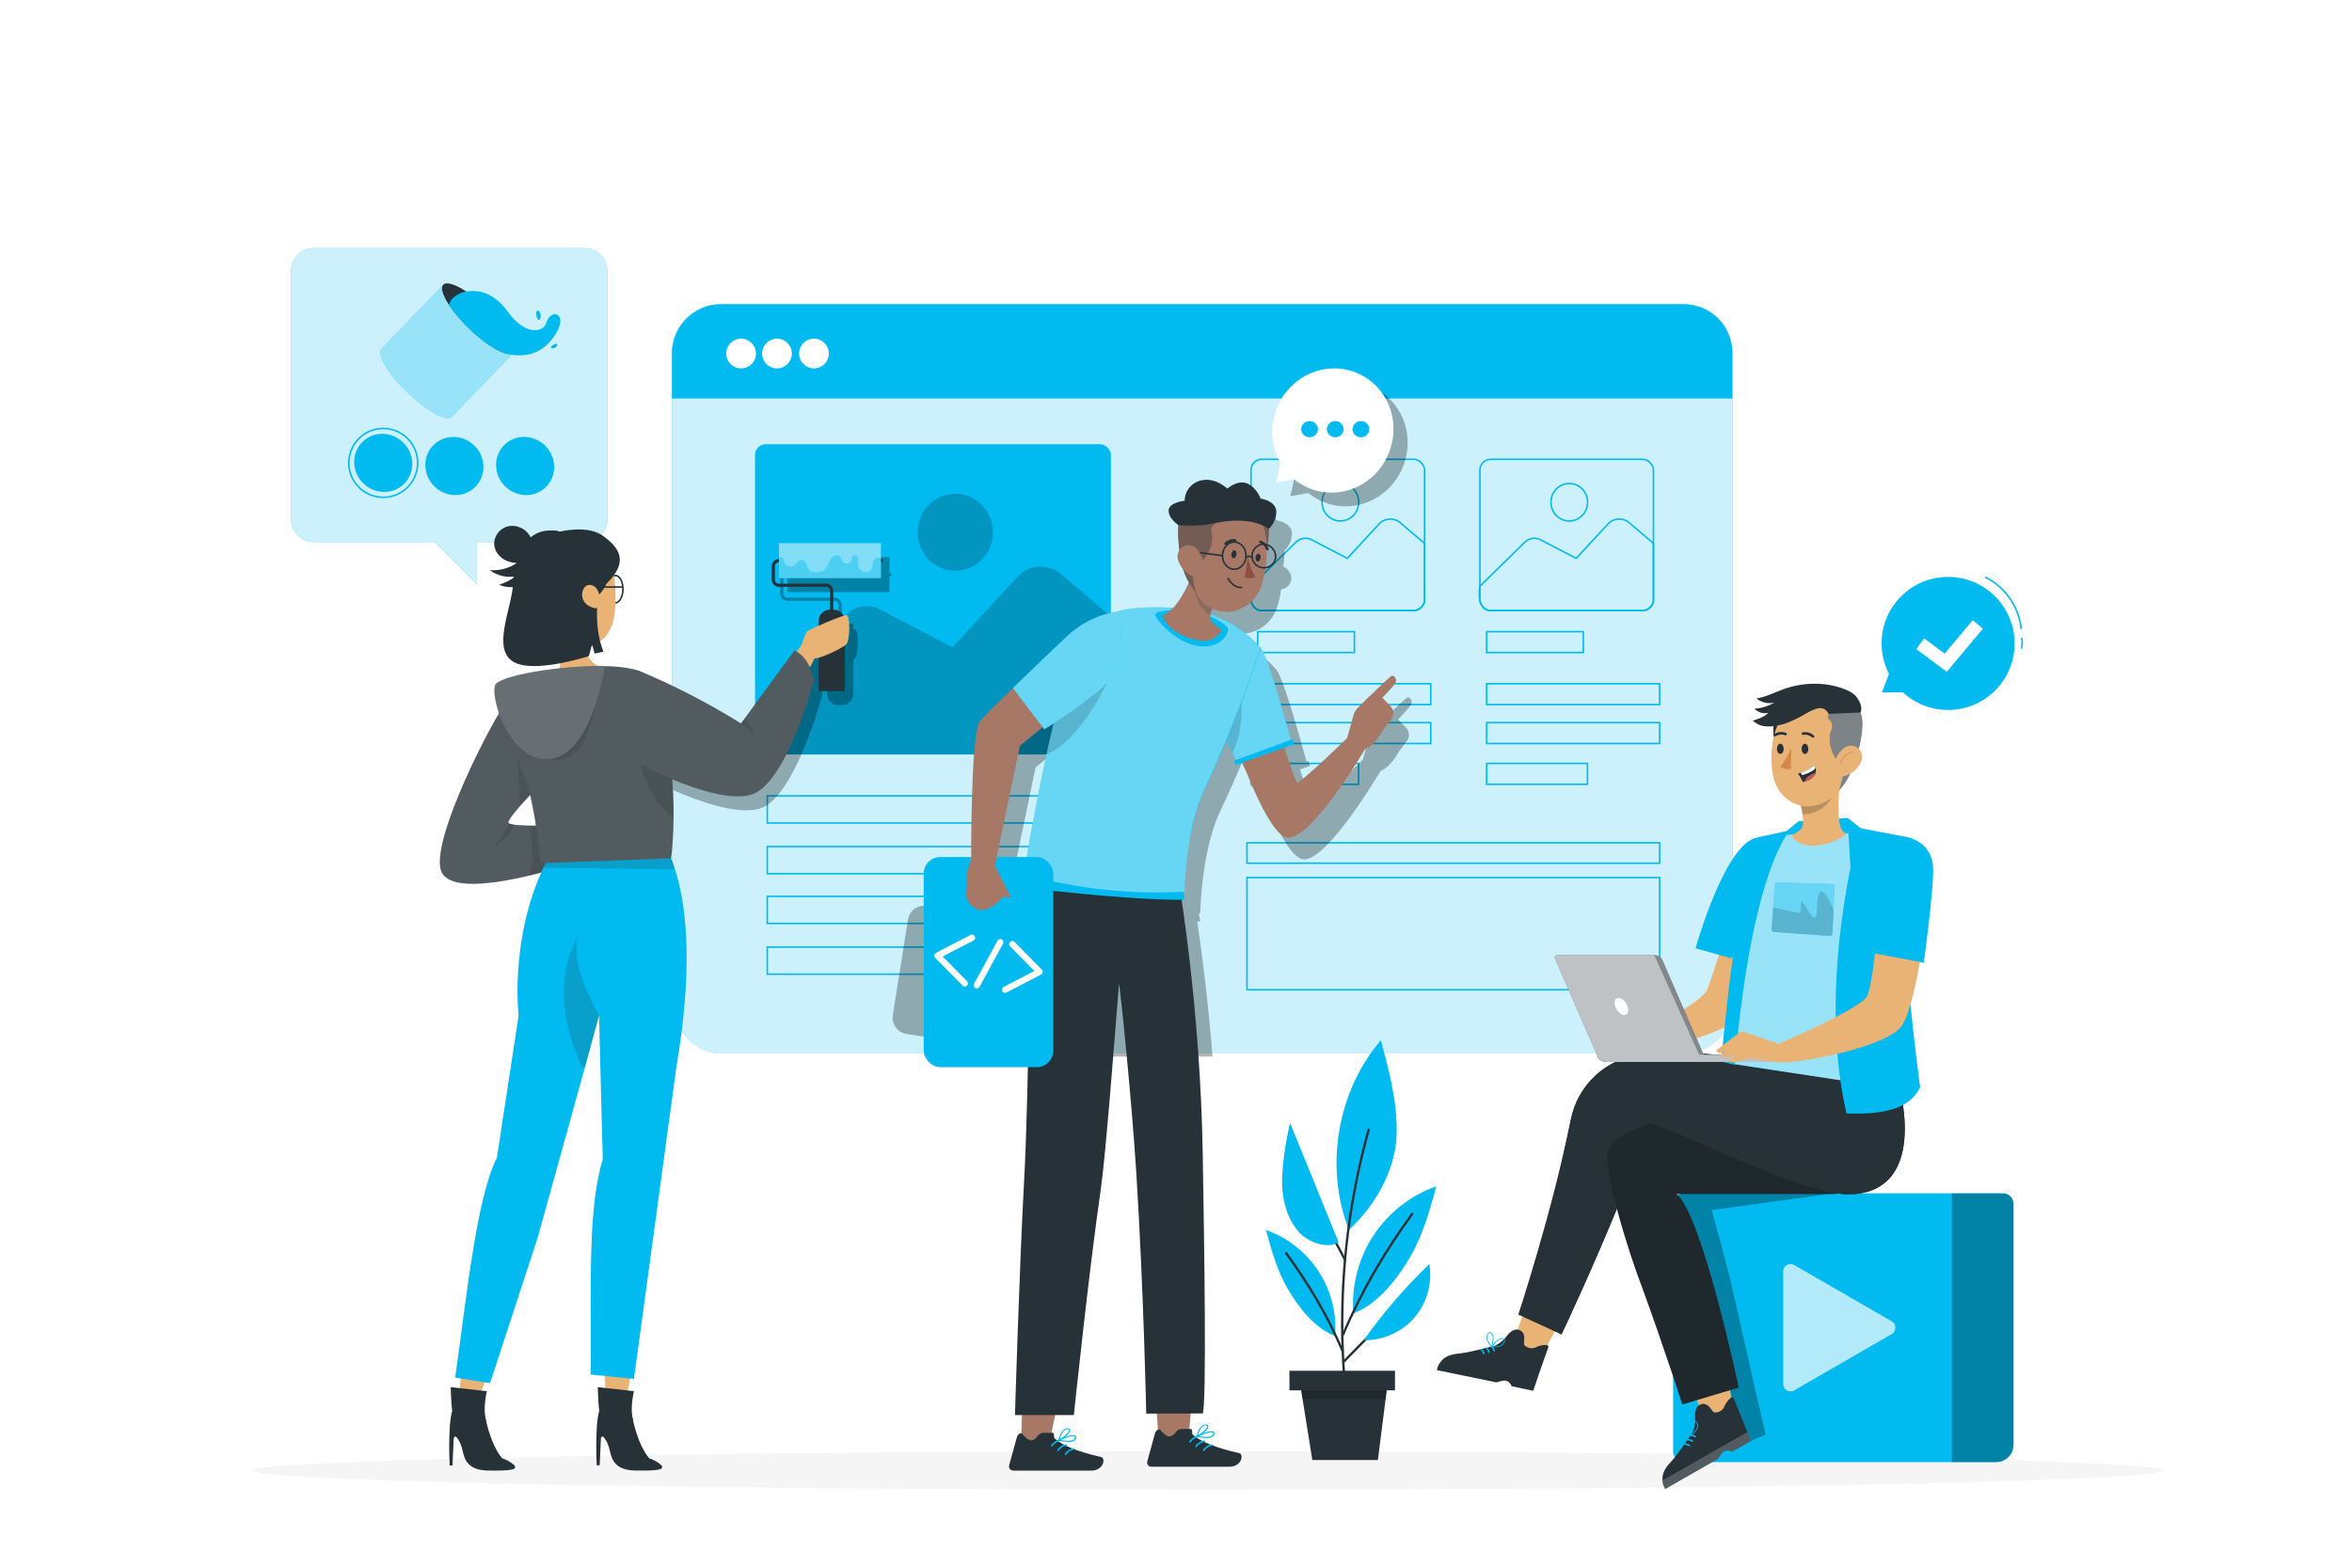 <svg class="animated" id="freepik_stories-ui-ux-team" xmlns="http://www.w3.org/2000/svg" viewBox="0 0 750 500" version="1.1" xmlns:xlink="http://www.w3.org/1999/xlink" xmlns:svgjs="http://svgjs.com/svgjs"><style>svg#freepik_stories-ui-ux-team:not(.animated) .animable {opacity: 0;}svg#freepik_stories-ui-ux-team.animated #freepik--Speech_Bubble_2--inject-6 {animation: 1.5s Infinite  linear heartbeat;animation-delay: 0s;}svg#freepik_stories-ui-ux-team.animated #freepik--Character_2--inject-6 {animation: 1.5s Infinite  linear wind;animation-delay: 0s;}svg#freepik_stories-ui-ux-team.animated #freepik--Character_1--inject-6 {animation: 3s Infinite  linear floating;animation-delay: 0s;}            @keyframes heartbeat {                0% {                    transform: scale(1);                }                10% {                    transform: scale(1.1);                }                30% {                    transform: scale(1);                }                40% {                    transform: scale(1);                }                50% {                    transform: scale(1.1);                }                60% {                    transform: scale(1);                }                100% {                    transform: scale(1);                }            }                    @keyframes wind {                0% {                    transform: rotate( 0deg );                }                25% {                    transform: rotate( 1deg );                }                75% {                    transform: rotate( -1deg );                }            }                    @keyframes floating {                0% {                    opacity: 1;                    transform: translateY(0px);                }                50% {                    transform: translateY(-10px);                }                100% {                    opacity: 1;                    transform: translateY(0px);                }            }        </style><g id="freepik--Shadow--inject-6" class="animable" style="transform-origin: 385.142px 469.03px;"><path d="M689.614,469.03c0,3.387-136.317,6.132-304.472,6.132s-304.472-2.745-304.472-6.132,136.317-6.132,304.472-6.132,304.472,2.745,304.472,6.132Z" style="fill: rgb(245, 245, 245); transform-origin: 385.142px 469.03px;" id="el6adlrlxtdd9" class="animable"></path></g><g id="freepik--Window--inject-6" class="animable" style="transform-origin: 383.342px 216.555px;"><g id="elfrnlijem11w" class="animable" style="transform-origin: 383.342px 216.555px;"><g id="els74h5gon0hd" class="animable" style="transform-origin: 383.342px 216.555px;"><rect x="214.267" y="97.041" width="338.151" height="238.964" rx="15.505" ry="15.505" style="fill: rgb(1, 186, 239); transform-origin: 383.342px 216.523px;" id="els0m882xakkf" class="animable"></rect><g id="elmtcbpqo44e9"><rect x="214.267" y="97.106" width="338.151" height="238.964" rx="15.505" ry="15.505" style="fill: rgb(255, 255, 255); opacity: 0.8; transform-origin: 383.342px 216.588px;" class="animable"></rect></g><path d="M229.964,97.041h307.033c8.51,0,15.42,6.909,15.42,15.42v14.643H214.267v-14.364c0-8.664,7.034-15.698,15.698-15.698Z" style="fill: rgb(1, 186, 239); transform-origin: 383.342px 112.072px;" id="el9dp8ghpoqvd" class="animable"></path><g id="el48ck3amzclj" class="animable" style="transform-origin: 247.934px 112.756px;"><circle cx="236.318" cy="112.757" r="4.741" style="fill: rgb(255, 255, 255); transform-origin: 236.318px 112.757px;" id="elio5uacw1v5" class="animable"></circle><circle cx="247.761" cy="112.757" r="4.741" style="fill: rgb(255, 255, 255); transform-origin: 247.761px 112.757px;" id="elja9kn6dbue" class="animable"></circle><path d="M264.292,112.757c0,2.619-2.123,4.741-4.741,4.741s-4.741-2.123-4.741-4.741,2.123-4.741,4.741-4.741,4.741,2.123,4.741,4.741Z" style="fill: rgb(255, 255, 255); transform-origin: 259.551px 112.757px;" id="elzw3rw9ccza" class="animable"></path></g></g><g id="elj61qntwvu8" class="animable" style="transform-origin: 297.295px 191.153px;"><rect x="240.759" y="141.677" width="113.476" height="98.953" rx="3.422" ry="3.422" style="fill: rgb(1, 186, 239); transform-origin: 297.497px 191.153px;" id="elwqi5kt3h7q9" class="animable"></rect><g id="elak5bpgcdik"><path d="M240.759,224.71l29.377-28.857c2.737-2.689,6.895-3.309,10.298-1.536l23.315,12.151,20.74-22.509c3.639-3.95,9.748-4.32,13.838-.838l15.907,13.543v37.709c-.482,3.497-4.411,6.256-6.776,6.256h-99.445c-9.393,0-7.692-13.403-7.255-15.92Z" style="opacity: 0.2; transform-origin: 297.295px 210.683px;" class="animable"></path></g><g id="elr1qy8ezckm"><path d="M316.609,169.759c0,6.773-5.364,12.263-11.98,12.263s-11.98-5.49-11.98-12.263c0-6.773,5.364-12.264,11.98-12.264s11.98,5.49,11.98,12.264Z" style="opacity: 0.2; transform-origin: 304.629px 169.759px;" class="animable"></path></g></g><g id="eley28h5h7iwo" class="animable" style="transform-origin: 299.449px 282.27px;"><g id="elodmkghdm19e" class="animable" style="transform-origin: 299.449px 266.246px;"><rect x="244.663" y="253.834" width="109.571" height="8.647" style="fill: none; stroke: rgb(1, 186, 239); stroke-miterlimit: 10; stroke-width: 0.5px; transform-origin: 299.449px 258.157px;" id="elccdx333c03e" class="animable"></rect><rect x="244.663" y="270.011" width="109.571" height="8.647" style="fill: none; stroke: rgb(1, 186, 239); stroke-miterlimit: 10; stroke-width: 0.5px; transform-origin: 299.449px 274.334px;" id="elr302flj0o4" class="animable"></rect></g><g id="el4p0r06cnbyu" class="animable" style="transform-origin: 299.449px 298.293px;"><rect x="244.663" y="285.881" width="109.571" height="8.647" style="fill: none; stroke: rgb(1, 186, 239); stroke-miterlimit: 10; stroke-width: 0.5px; transform-origin: 299.449px 290.205px;" id="elzg1d8sqf3nb" class="animable"></rect><rect x="244.663" y="302.058" width="109.571" height="8.647" style="fill: none; stroke: rgb(1, 186, 239); stroke-miterlimit: 10; stroke-width: 0.5px; transform-origin: 299.449px 306.382px;" id="elrmmspbfxue" class="animable"></rect></g></g><g id="el41n3x1708le" class="animable" style="transform-origin: 427.475px 198.319px;"><g id="elpa316h7hrl8" class="animable" style="transform-origin: 426.491px 170.62px;"><rect x="398.919" y="146.49" width="55.341" height="48.258" rx="3.422" ry="3.422" style="fill: none; stroke: rgb(1, 186, 239); stroke-miterlimit: 10; stroke-width: 0.5px; transform-origin: 426.589px 170.62px;" id="elteululj51br" class="animable"></rect><path d="M398.919,186.985l14.327-14.073c1.335-1.311,3.363-1.614,5.022-.749l11.37,5.926,10.115-10.977c1.775-1.926,4.754-2.107,6.748-.409l7.758,6.605v18.39c-.235,1.705-2.151,3.051-3.304,3.051h-48.498c-4.581,0-3.751-6.536-3.538-7.764Z" style="fill: none; stroke: rgb(1, 186, 239); stroke-miterlimit: 10; stroke-width: 0.5px; transform-origin: 426.491px 180.144px;" id="elyra3qzcvi5" class="animable"></path><path d="M433.256,160.186c0,3.303-2.616,5.981-5.843,5.981s-5.842-2.678-5.842-5.981c0-3.303,2.616-5.981,5.842-5.981s5.843,2.678,5.843,5.981Z" style="fill: none; stroke: rgb(1, 186, 239); stroke-miterlimit: 10; stroke-width: 0.5px; transform-origin: 427.414px 160.186px;" id="el78uoifienlp" class="animable"></path></g><rect x="401.056" y="201.464" width="30.834" height="6.655" style="fill: none; stroke: rgb(1, 186, 239); stroke-miterlimit: 10; stroke-width: 0.5px; transform-origin: 416.473px 204.791px;" id="eled4tmws4vzk" class="animable"></rect><rect x="401.056" y="218.069" width="55.171" height="6.655" style="fill: none; stroke: rgb(1, 186, 239); stroke-miterlimit: 10; stroke-width: 0.5px; transform-origin: 428.641px 221.396px;" id="el129bdz1xrw3c" class="animable"></rect><rect x="401.056" y="230.477" width="55.171" height="6.655" style="fill: none; stroke: rgb(1, 186, 239); stroke-miterlimit: 10; stroke-width: 0.5px; transform-origin: 428.641px 233.804px;" id="el9pyns1pabrr" class="animable"></rect><rect x="401.056" y="243.492" width="32.164" height="6.655" style="fill: none; stroke: rgb(1, 186, 239); stroke-miterlimit: 10; stroke-width: 0.5px; transform-origin: 417.137px 246.819px;" id="elwzr3awpw2fi" class="animable"></rect></g><g id="elydmfc91o51k" class="animable" style="transform-origin: 500.464px 198.319px;"><g id="el7o57xuufs9d" class="animable" style="transform-origin: 499.481px 170.62px;"><rect x="471.909" y="146.49" width="55.341" height="48.258" rx="3.422" ry="3.422" style="fill: none; stroke: rgb(1, 186, 239); stroke-miterlimit: 10; stroke-width: 0.5px; transform-origin: 499.579px 170.62px;" id="el10szqp5r27mj" class="animable"></rect><path d="M471.909,186.985l14.327-14.073c1.335-1.311,3.363-1.614,5.022-.749l11.37,5.926,10.115-10.977c1.775-1.926,4.754-2.107,6.748-.409l7.758,6.605v18.39c-.235,1.705-2.151,3.051-3.305,3.051h-48.498c-4.581,0-3.751-6.536-3.538-7.764Z" style="fill: none; stroke: rgb(1, 186, 239); stroke-miterlimit: 10; stroke-width: 0.5px; transform-origin: 499.481px 180.144px;" id="elwabdyfvbpt" class="animable"></path><path d="M506.246,160.186c0,3.303-2.616,5.981-5.842,5.981s-5.843-2.678-5.843-5.981c0-3.303,2.616-5.981,5.843-5.981s5.842,2.678,5.842,5.981Z" style="fill: none; stroke: rgb(1, 186, 239); stroke-miterlimit: 10; stroke-width: 0.5px; transform-origin: 500.403px 160.186px;" id="elidj99cnq56" class="animable"></path></g><rect x="474.045" y="201.464" width="30.834" height="6.655" style="fill: none; stroke: rgb(1, 186, 239); stroke-miterlimit: 10; stroke-width: 0.5px; transform-origin: 489.462px 204.791px;" id="elj7i3djlrk9i" class="animable"></rect><rect x="474.045" y="218.069" width="55.171" height="6.655" style="fill: none; stroke: rgb(1, 186, 239); stroke-miterlimit: 10; stroke-width: 0.5px; transform-origin: 501.631px 221.396px;" id="eldxqthw5vrc5" class="animable"></rect><rect x="474.045" y="230.477" width="55.171" height="6.655" style="fill: none; stroke: rgb(1, 186, 239); stroke-miterlimit: 10; stroke-width: 0.5px; transform-origin: 501.631px 233.804px;" id="elfyrlvfwsrh7" class="animable"></rect><rect x="474.045" y="243.492" width="32.164" height="6.655" style="fill: none; stroke: rgb(1, 186, 239); stroke-miterlimit: 10; stroke-width: 0.5px; transform-origin: 490.127px 246.819px;" id="eludk0fu7fm8j" class="animable"></rect></g><rect x="397.635" y="268.8" width="131.581" height="6.508" style="fill: none; stroke: rgb(1, 186, 239); stroke-miterlimit: 10; stroke-width: 0.5px; transform-origin: 463.426px 272.054px;" id="elleudei9nwkd" class="animable"></rect><rect x="397.635" y="279.894" width="131.581" height="35.778" style="fill: none; stroke: rgb(1, 186, 239); stroke-miterlimit: 10; stroke-width: 0.5px; transform-origin: 463.426px 297.783px;" id="el2iyvu38h93c" class="animable"></rect></g></g><g id="freepik--Plant--inject-6" class="animable" style="transform-origin: 430.845px 398.702px;"><g id="elu8ghaxk8j6c" class="animable" style="transform-origin: 430.845px 398.702px;"><g id="el2ksaldtyj3w" class="animable" style="transform-origin: 430.845px 386.092px;"><path d="M440.333,331.754c-13.958,16.327-18.035,40.495-10.205,60.497,8.7-7.765,14.826-19.6,15.214-29.952s-2.322-20.541-5.009-30.545Z" style="fill: rgb(1, 186, 239); transform-origin: 435.785px 362.003px;" id="eltf9xzn6dm5" class="animable"></path><path d="M437.898,394.138c-4.736,7.257-7.003,16.094-6.345,24.735,7.546-2.627,14.198-11.15,18.186-18.074,3.988-6.923,6.218-14.7,8.247-22.427-8.174,2.877-15.351,8.51-20.087,15.766Z" style="fill: rgb(1, 186, 239); transform-origin: 444.713px 398.622px;" id="el4jjnmxxvbqe" class="animable"></path><path d="M436.072,360.243c-5.604,20.157-8.465,41.058-8.45,61.981,.004,5.956,.247,11.909,.711,17.847,.037,.478,.788,.482,.75,0-1.631-20.873-.421-41.942,3.634-62.484,1.138-5.765,2.504-11.483,4.078-17.144,.13-.466-.594-.664-.723-.199h0Z" style="fill: rgb(38, 50, 56); transform-origin: 432.217px 400.205px;" id="elahq4vnzw8ik" class="animable"></path><path d="M428.663,425.723c5.73-13.63,13.257-26.394,21.956-38.333,.284-.391-.366-.765-.648-.379-8.741,11.996-16.274,24.817-22.032,38.512-.187,.444,.539,.638,.723,.199h0Z" style="fill: rgb(38, 50, 56); transform-origin: 439.3px 406.41px;" id="elrocfisujve" class="animable"></path><path d="M420.454,405.445c3.949,6.051,5.84,13.42,5.291,20.625-6.292-2.191-11.838-9.297-15.164-15.07-3.325-5.773-5.185-12.257-6.877-18.701,6.816,2.399,12.8,7.096,16.749,13.146Z" style="fill: rgb(1, 186, 239); transform-origin: 414.771px 409.185px;" id="eld9c1an9j6xj" class="animable"></path><path d="M428.493,430.822c-4.707-11.187-10.914-21.553-18.052-31.349-.281-.386-.932-.013-.648,.379,7.096,9.739,13.297,20.047,17.977,31.17,.184,.438,.91,.246,.723-.199h0Z" style="fill: rgb(38, 50, 56); transform-origin: 419.123px 415.289px;" id="elxbqgs29isa8" class="animable"></path><path d="M428.69,434.62c8.879-9.134,17.944-18.086,26.824-27.22,.337-.346-.193-.877-.53-.53-8.879,9.134-17.944,18.086-26.824,27.22-.337,.346,.193,.877,.53,.53h0Z" style="fill: rgb(38, 50, 56); transform-origin: 441.837px 420.745px;" id="eliz7ahwlxphn" class="animable"></path><path d="M455.786,403.141c-7.703,7.429-14.722,15.568-20.937,24.28l1.409,0c5.863-.275,11.555-3.167,15.233-7.741,3.679-4.574,5.283-10.753,4.294-16.539Z" style="fill: rgb(1, 186, 239); transform-origin: 445.461px 415.281px;" id="elwcv5fc8jrur" class="animable"></path><g id="eluojow63qvt" class="animable" style="transform-origin: 419.051px 380.165px;"><path d="M419.245,385.468c3.308,5.409,6.424,10.933,9.344,16.561,.222,.429,.87,.05,.648-.379-2.92-5.628-6.036-11.151-9.344-16.561-.251-.411-.9-.035-.648,.379h0Z" style="fill: rgb(38, 50, 56); transform-origin: 424.235px 393.565px;" id="elkqxwd2koq6i" class="animable"></path><path d="M411.345,358.113c-1.261,5.674-2.512,13.052-2.525,18.96-.013,5.908,1.79,11.673,5.147,15.632,3.357,3.959,10.135,5.693,12.867,3.428l-15.489-38.02Z" style="fill: rgb(1, 186, 239); transform-origin: 417.826px 377.627px;" id="el9n9stt55km" class="animable"></path></g></g><rect x="411.172" y="437.196" width="33.651" height="6.237" style="fill: rgb(38, 50, 56); transform-origin: 427.997px 440.314px;" id="eloq1m3jamdy" class="animable"></rect><polygon points="439.373 465.65 418.477 465.65 414.68 442.003 442.373 442.003 439.373 465.65" style="fill: rgb(38, 50, 56); transform-origin: 428.526px 453.827px;" id="elgb7nnxik8v" class="animable"></polygon><g id="ela7te5we5o38"><polygon points="414.928 443.548 442.177 443.548 441.837 446.225 415.358 446.225 414.928 443.548" style="opacity: 0.2; transform-origin: 428.552px 444.887px;" class="animable"></polygon></g></g></g><g id="freepik--Speech_Bubble_2--inject-6" class="animable" style="transform-origin: 622.415px 205.226px;"><g id="el6uf7etvezgi" class="animable" style="transform-origin: 622.415px 205.226px;"><g id="elpz2fkcr2vs" class="animable" style="transform-origin: 622.415px 205.226px;"><path d="M637.015,219.377c7.816-8.733,7.072-22.148-1.661-29.964-8.733-7.816-22.148-7.072-29.964,1.661-6.034,6.742-6.944,16.266-3.037,23.858l-2.285,5.95,6.733-.092c.087,.08,.162,.168,.25,.248,8.733,7.816,22.148,7.072,29.964-1.661Z" style="fill: rgb(1, 186, 239); transform-origin: 621.209px 205.226px;" id="el6fvr2t6a6hq" class="animable"></path><path d="M633.193,184.129c6.171,3.085,10.58,9.448,11.301,16.309" style="fill: none; stroke: rgb(1, 186, 239); stroke-linecap: round; stroke-linejoin: round; stroke-width: 0.5px; transform-origin: 638.843px 192.284px;" id="eloy5wp7fr2br" class="animable"></path><path d="M644.713,203.597c.187,1.036,.158,2.11-.086,3.133" style="fill: none; stroke: rgb(1, 186, 239); stroke-linecap: round; stroke-linejoin: round; stroke-width: 0.5px; transform-origin: 644.731px 205.163px;" id="elnbgm3y1wzia" class="animable"></path></g><polygon points="620.784 214.262 611.057 207.019 613.585 203.625 620.107 208.482 629.068 197.792 632.31 200.51 620.784 214.262" style="fill: rgb(255, 255, 255); transform-origin: 621.684px 206.027px;" id="eliy5b8864dn" class="animable"></polygon></g></g><g id="freepik--Speech_Bubble_1--inject-6" class="animable" style="transform-origin: 427.267px 139.495px;"><g id="el8dlx38c0yun"><path d="M446.365,131.512c-5.263-9.393-17.069-12.455-26.369-6.84-9.3,5.616-12.572,17.783-7.309,27.176,.053,.095,.117,.179,.172,.273l-1.392,6.157,5.745-1.039c6.003,4.929,14.665,5.784,21.844,1.449,9.3-5.616,12.572-17.783,7.309-27.176Z" style="opacity: 0.3; transform-origin: 429.526px 141.677px;" class="animable"></path></g><g id="elnansihm3v8" class="animable" style="transform-origin: 425.009px 137.313px;"><path d="M441.848,127.148c5.263,9.393,1.991,21.56-7.309,27.176-7.18,4.335-15.841,3.48-21.844-1.449l-5.745,1.039,1.392-6.157c-.055-.094-.119-.178-.172-.273-5.263-9.393-1.991-21.56,7.309-27.176,9.3-5.616,21.106-2.554,26.369,6.84Z" style="fill: rgb(255, 255, 255); transform-origin: 425.009px 137.313px;" id="el3gjorbiuksu" class="animable"></path><path d="M420.263,136.886c0,1.427-1.197,2.584-2.673,2.584-1.476,0-2.673-1.157-2.673-2.584,0-1.427,1.197-2.584,2.673-2.584,1.476,0,2.673,1.157,2.673,2.584Z" style="fill: rgb(1, 186, 239); transform-origin: 417.59px 136.886px;" id="elvuyg0ian3ck" class="animable"></path><path d="M428.447,136.886c0,1.427-1.197,2.584-2.673,2.584-1.476,0-2.673-1.157-2.673-2.584,0-1.427,1.197-2.584,2.673-2.584,1.476,0,2.673,1.157,2.673,2.584Z" style="fill: rgb(1, 186, 239); transform-origin: 425.774px 136.886px;" id="el0tw2hpwh5igk" class="animable"></path><path d="M436.631,136.886c0,1.427-1.197,2.584-2.673,2.584s-2.673-1.157-2.673-2.584c0-1.427,1.197-2.584,2.673-2.584s2.673,1.157,2.673,2.584Z" style="fill: rgb(1, 186, 239); transform-origin: 433.958px 136.886px;" id="el4z2jwmm3763" class="animable"></path></g></g><g id="freepik--Colors--inject-6" class="animable" style="transform-origin: 143.229px 132.74px;"><g id="el27umjw1gdb9" class="animable" style="transform-origin: 143.229px 132.74px;"><g id="el9sj7e1yjn86" class="animable" style="transform-origin: 143.229px 132.74px;"><path d="M186.402,79.137H100.056c-3.989,0-7.223,3.234-7.223,7.223v79.297c0,3.989,3.234,7.223,7.223,7.223h38.64c4.073,4.027,13.395,13.462,13.395,13.462v-13.462h34.31c3.989,0,7.223-3.234,7.223-7.223V86.36c0-3.989-3.234-7.223-7.223-7.223Z" style="fill: rgb(1, 186, 239); transform-origin: 143.229px 132.74px;" id="elrhz3kynqhfj" class="animable"></path><g id="elkk8r1suvzqc"><path d="M186.402,79.137H100.056c-3.989,0-7.223,3.234-7.223,7.223v79.297c0,3.989,3.234,7.223,7.223,7.223h38.64c4.073,4.027,13.395,13.462,13.395,13.462v-13.462h34.31c3.989,0,7.223-3.234,7.223-7.223V86.36c0-3.989-3.234-7.223-7.223-7.223Z" style="fill: rgb(255, 255, 255); opacity: 0.8; transform-origin: 143.229px 132.74px;" class="animable"></path></g></g><path d="M141.307,90.823c1.666-1.726,8.05,1.735,14.259,7.729,6.209,5.994,9.892,12.252,8.226,13.978-1.666,1.726-8.05-1.735-14.259-7.729-6.209-5.994-9.892-12.252-8.226-13.978Z" style="fill: rgb(38, 50, 56); transform-origin: 152.55px 101.676px;" id="elis6gk14npr8" class="animable"></path><path d="M149.546,104.813c-6.207-5.993-9.894-12.247-8.228-13.976l-19.654,20.388c-1.666,1.721,2.014,7.983,8.228,13.976s12.587,9.476,14.213,7.723l19.662-20.38c-1.635,1.721-8.015-1.737-14.221-7.731Z" style="fill: rgb(1, 186, 239); transform-origin: 142.515px 112.107px;" id="el97os3sv8qlo" class="animable"></path><g id="elbd6z8vgq077"><path d="M149.546,104.813c-6.207-5.993-9.894-12.247-8.228-13.976l-19.654,20.388c-1.666,1.721,2.014,7.983,8.228,13.976s12.587,9.476,14.213,7.723l19.662-20.38c-1.635,1.721-8.015-1.737-14.221-7.731Z" style="fill: rgb(255, 255, 255); opacity: 0.6; transform-origin: 142.515px 112.107px;" class="animable"></path></g><path d="M177.617,105.776c-3.695,6.649-9.381,8.583-15.887,7.107h-.047c-2.803-.569-7.509-3.616-12.137-8.078-2.366-2.249-4.484-4.745-6.317-7.446,.174-2.298,3.277-4.201,6.017-4.469,3.609-.363,8.268,.387,12.839,6.72,5.48,7.596,11.229,6.317,12.058,3.506,1.437-4.927,6.807-3.324,3.474,2.661Zm-5.212-4.659c.213-2.061-1.54-2.874-1.405-.884,.134,1.99,1.256,2.369,1.405,.884Zm4.161,9.949c1.524-.45,1.5-1.919,.142-1.248-1.358,.671-1.24,1.563-.142,1.248Z" style="fill: rgb(1, 186, 239); transform-origin: 160.959px 103.082px;" id="elz0h6ghep0ep" class="animable"></path></g><path d="M128.703,141.256c3.65,3.717,3.699,9.587,.11,13.111-3.589,3.524-9.457,3.368-13.107-.348-3.65-3.717-3.699-9.587-.11-13.111,3.589-3.524,9.457-3.368,13.107,.348Zm9.585,.643c-3.589,3.524-3.539,9.394,.11,13.111,3.65,3.717,9.518,3.873,13.107,.348,3.589-3.524,3.539-9.394-.111-13.111-3.65-3.717-9.518-3.873-13.107-.348Zm29.16,15.999c4.897,.218,9.044-3.576,9.261-8.473,.007-.153,.01-.307,.009-.461-.038-5.16-4.115-9.384-9.27-9.606-4.897-.218-9.044,3.576-9.261,8.473-.007,.153-.01,.307-.009,.461,.038,5.16,4.115,9.384,9.27,9.606Zm-34.006-10.261c0-6.196-5.041-11.237-11.237-11.237s-11.237,5.041-11.237,11.237c0,6.196,5.041,11.237,11.237,11.237s11.237-5.041,11.237-11.237Zm-.5,0c0,5.92-4.816,10.737-10.737,10.737s-10.737-4.817-10.737-10.737,4.816-10.737,10.737-10.737,10.737,4.816,10.737,10.737Z" style="fill: rgb(1, 186, 239); transform-origin: 143.843px 147.637px;" id="el6yvku1amm1t" class="animable"></path></g><g id="freepik--Character_3--inject-6" class="animable" style="transform-origin: 550.135px 346.486px;"><g id="elvzndtxw1wyp" class="animable" style="transform-origin: 550.135px 346.486px;"><g id="elxpej44dvlxm" class="animable" style="transform-origin: 584.839px 421.418px;"><g id="elxh5cdki7zc8" class="animable" style="transform-origin: 587.797px 423.46px;"><path d="M536.951,380.598h101.692c1.888,0,3.422,1.533,3.422,3.422v76.751c0,3.068-2.491,5.56-5.56,5.56h-99.554c-1.888,0-3.422-1.533-3.422-3.422v-78.889c0-1.888,1.533-3.422,3.422-3.422Z" style="fill: rgb(1, 186, 239); transform-origin: 587.797px 423.464px;" id="eluzqyhtjv3tf" class="animable"></path><g id="elpbdxwlrdkc"><path d="M568.613,423.46v-17.942c0-1.811,1.96-2.943,3.529-2.037l15.538,8.971,15.538,8.971c1.568,.905,1.568,3.169,0,4.075l-15.538,8.971-15.538,8.971c-1.568,.905-3.529-.226-3.529-2.037v-17.942Z" style="fill: rgb(255, 255, 255); opacity: 0.7; transform-origin: 586.504px 423.46px;" class="animable"></path></g><g id="el31nyedk155e"><path d="M622.415,380.591h16.382c1.804,0,3.268,1.464,3.268,3.268v76.989c0,3.025-2.456,5.482-5.482,5.482h-14.168v-85.739h0Z" style="opacity: 0.3; transform-origin: 632.24px 423.46px;" class="animable"></path></g></g><g id="elcqkophbslg"><path d="M558.439,459.48s4.758-2.084,4.681-1.785c-.077,.298-7.412-31.921-10.016-43.727s-7.306-28.039-7.306-28.039l37.957-5.199s-57.112-4.885-56.128-4.147c.709,.531,11.102,53.969,19.816,77.859,3.387,9.286,10.996,5.038,10.996,5.038Z" style="opacity: 0.3; transform-origin: 555.684px 418.478px;" class="animable"></path></g></g><g id="elkpyprp69t3e" class="animable" style="transform-origin: 480.306px 425.003px;"><polygon points="502.408 412.525 491.367 432.711 481.732 429.846 490.488 406.418 502.408 412.525" style="fill: rgb(233, 179, 118); transform-origin: 492.07px 419.564px;" id="elem0n14es18d" class="animable"></polygon><g id="eladv2fmm8tu" class="animable" style="transform-origin: 475.97px 433.816px;"><path d="M488.907,443.588l-6.891-1.465s-.394-1.409-1.847-1.762c-.816-.198-2.984,.533-2.984,.533l-18.981-3.888c.006-.028,.262-1.302,.589-1.821,.398-.634,.813-1.153,1.242-1.577,1.502-1.48,3.797-1.781,5.501-1.943,2.856-.272,11.11-2.458,11.11-2.458,0,0,2.137-.768,3.907-3.193,.987-1.352,2.299-2.032,3.143-1.967,1.722,.131,2.441,1.315,2.352,2.923l-.106,1.867c1.072,1.26,2.766,1.558,4.319,.616,0,0,3.992-1.359,3.419,.389-.328,.997-1.96,5.402-3.145,8.919-.277,.82-.537,1.596-.766,2.277l-.002,0c-.508,1.511-.86,2.549-.86,2.549Z" style="fill: rgb(38, 50, 56); transform-origin: 475.97px 433.816px;" id="elq6mve4oivh" class="animable"></path><path d="M472.234,430.212c.101-.059,.234-.04,.32,.042,.394,.377,.69,.853,.843,1.404,.081,.291-.384,.456-.465,.162-.136-.49-.395-.911-.738-1.24-.115-.11-.1-.287,.036-.366l.004-.003Z" style="fill: rgb(1, 186, 239); transform-origin: 472.762px 431.076px;" id="eliezz0h2yojq" class="animable"></path><path d="M473.86,429.724c.101-.059,.234-.04,.32,.043,.394,.377,.69,.853,.843,1.404,.081,.29-.384,.456-.465,.162-.136-.49-.394-.91-.738-1.24-.115-.11-.1-.287,.036-.366l.004-.003Z" style="fill: rgb(1, 186, 239); transform-origin: 474.388px 430.588px;" id="elvtpc2tomvpk" class="animable"></path><path d="M475.521,429.299c.101-.059,.234-.04,.32,.042,.394,.377,.69,.853,.843,1.404,.081,.29-.384,.456-.465,.162-.136-.49-.394-.91-.738-1.24-.115-.11-.1-.287,.036-.366l.004-.003Z" style="fill: rgb(1, 186, 239); transform-origin: 476.048px 430.163px;" id="eleirkqxluw9c" class="animable"></path></g><path d="M475.652,429.554c.192-.647,.386-1.297,.462-1.968,.076-.67,.03-1.368-.241-1.986-.126-.287-.338-.58-.649-.624-.327-.046-.624,.205-.798,.485-.335,.539-.38,1.223-.222,1.837,.158,.614,1.047,1.764,1.448,2.254" style="fill: none; stroke: rgb(1, 186, 239); stroke-miterlimit: 10; stroke-width: 0.25px; transform-origin: 475.131px 427.263px;" id="eluny2jl6cp2" class="animable"></path><path d="M475.732,429.571c.384-.555,.771-1.112,1.246-1.591,.475-.479,1.048-.879,1.7-1.054,.303-.081,.664-.099,.892,.116,.24,.226,.231,.615,.121,.926-.211,.598-.716,1.062-1.294,1.323-.578,.261-2.031,.287-2.665,.28" style="fill: none; stroke: rgb(1, 186, 239); stroke-miterlimit: 10; stroke-width: 0.25px; transform-origin: 477.749px 428.22px;" id="el5n6q4cfcg63" class="animable"></path></g><g id="elqsjmk9o5sj" class="animable" style="transform-origin: 544.264px 451.116px;"><polygon points="548.035 427.329 553.074 449.778 543.946 453.99 535.05 430.614 548.035 427.329" style="fill: rgb(233, 179, 118); transform-origin: 544.062px 440.659px;" id="eld4nray2f8no" class="animable"></polygon><g id="elnpmo3m3y0gf" class="animable" style="transform-origin: 544.264px 460.277px;"><path d="M558.409,459.571l-6.143,3.451s-1.226-.798-2.55-.104c-.744,.39-1.889,2.371-1.889,2.371l-16.821,9.615c-.014-.025-.662-1.151-.761-1.756-.12-.739-.151-1.403-.108-2.004,.15-2.103,1.675-3.845,2.848-5.092,1.966-2.09,6.72-9.182,6.72-9.182,0,0,1.097-1.988,.825-4.977-.152-1.667,.385-3.045,1.062-3.553,1.379-1.038,2.702-.625,3.696,.641l1.154,1.472c1.637,.238,3.106-.656,3.65-2.389,0,0,2.1-3.657,2.824-1.966,.413,.965,2.095,5.351,3.528,8.775,.333,.799,.65,1.553,.928,2.216l-.001,.002c.616,1.47,1.038,2.482,1.038,2.482Z" style="fill: rgb(38, 50, 56); transform-origin: 544.264px 460.277px;" id="el2k8lt5c5tnf" class="animable"></path><path d="M537.055,460.536c.037-.111,.15-.184,.268-.179,.544,.023,1.082,.185,1.561,.498,.252,.165,.013,.596-.242,.429-.426-.278-.898-.423-1.373-.444-.159-.007-.264-.149-.215-.299l.002-.005Z" style="fill: rgb(1, 186, 239); transform-origin: 538.016px 460.839px;" id="elnqs8vl4ijhs" class="animable"></path><path d="M537.954,459.096c.037-.111,.15-.184,.268-.179,.544,.023,1.082,.185,1.56,.498,.252,.165,.013,.596-.242,.429-.426-.278-.898-.423-1.373-.444-.159-.007-.265-.149-.215-.298l.002-.005Z" style="fill: rgb(1, 186, 239); transform-origin: 538.915px 459.399px;" id="elpimizrmjy8e" class="animable"></path><path d="M538.921,457.68c.037-.111,.149-.185,.268-.179,.544,.023,1.082,.185,1.56,.498,.252,.165,.013,.596-.242,.429-.425-.278-.897-.423-1.373-.444-.159-.007-.265-.149-.215-.299l.002-.005Z" style="fill: rgb(1, 186, 239); transform-origin: 539.882px 457.983px;" id="eldop0a7bsrre" class="animable"></path></g><g id="elu9w2brl95me"><path d="M549.716,462.918c-.744,.39-1.889,2.371-1.889,2.371l-16.821,9.615c-.014-.025-.662-1.151-.761-1.756-.055-.339-.087-.659-.105-.968l27.078-15.46c.051,.121,.106,.253,.155,.369l-.001,.001c.616,1.47,1.038,2.482,1.038,2.482l-6.143,3.451s-1.226-.798-2.551-.104Z" style="fill: rgb(255, 255, 255); isolation: isolate; opacity: 0.2; transform-origin: 544.274px 465.811px;" class="animable"></path></g><path d="M539.187,457.786c-.282-.613-.567-1.229-.952-1.783-.385-.554-.881-1.047-1.492-1.332-.284-.132-.637-.212-.899-.04-.276,.181-.334,.566-.279,.891,.104,.625,.522,1.17,1.047,1.526,.524,.357,1.951,.633,2.576,.737" style="fill: none; stroke: rgb(1, 186, 239); stroke-miterlimit: 10; stroke-width: 0.25px; transform-origin: 537.367px 456.159px;" id="el3enu18x5dxr" class="animable"></path><path d="M539.259,457.745c-.078-.67-.156-1.344-.115-2.018,.04-.673,.207-1.353,.58-1.914,.174-.261,.433-.513,.747-.502,.33,.011,.58,.309,.703,.616,.237,.588,.163,1.271-.099,1.848-.262,.578-1.336,1.556-1.816,1.97" style="fill: none; stroke: rgb(1, 186, 239); stroke-miterlimit: 10; stroke-width: 0.25px; transform-origin: 540.224px 455.528px;" id="el4gx5saq9384" class="animable"></path></g><g id="el2bcyv9g4lzo" class="animable" style="transform-origin: 545.768px 391.847px;"><g id="freepik--freepik--Character--inject-281--inject-6" class="animable" style="transform-origin: 545.768px 391.847px;"><path d="M512.433,369.479c.363,3.599,1.142,8.516,2.082,12.009,2.551,9.861,5.465,19.346,9.127,29.141,7.085,19.352,12.809,37.307,12.809,37.307l17.994-5.397s-11.897-55.995-19.921-61.718h49.2c.92,0,1.838-.061,2.749-.185-8.473-1.097-21.679-6.319-33.933-11.54-10.826-4.627-20.952-9.253-26.438-10.998h0c-6.715,2.869-14.186,5.737-13.67,11.381Z" style="fill: rgb(38, 50, 56); transform-origin: 549.441px 403.017px;" id="el438lmypl3w6" class="animable"></path><g id="elfu6zrmjtdk5"><path d="M526.09,358.151c5.499,1.785,15.625,6.372,26.438,10.998,12.254,5.221,25.459,10.443,33.932,11.54,14.276-1.903,19.643-18.916,4.719-38.533-9.689,0-19.432,9.253-19.432,9.253,0,0-29.293-.145-45.658,6.742Z" style="isolation: isolate; opacity: 0.6; transform-origin: 563.09px 361.422px;" class="animable"></path></g><path d="M486.024,418.402l11.897,7.204s9.927-20.846,19.418-44.362c-.939-3.493-1.594-7.056-1.956-10.654-.516-5.644,3.966-9.623,10.681-12.426h0c5.499,1.785,15.625,6.372,26.438,10.998,12.254,5.221,25.459,10.443,33.933,11.54,.973,.131,1.953,.201,2.935,.211,16.285,0,21.904-14.276,15.334-38.493-9.689,0-26.279-1.044-26.279-1.044,0,0-32.016-7.693-55.056-5.076-11.218,1.322-20.299,9.735-22.472,20.82-5.935,29.398-14.871,61.282-14.871,61.282Z" style="fill: rgb(38, 50, 56); transform-origin: 546.707px 380.682px;" id="el17rk1vn285v" class="animable"></path><path d="M484.146,419.277l13.775,6.329s9.927-20.846,19.418-44.362c-.939-3.493-1.594-7.056-1.956-10.654-.516-5.644,3.966-9.623,10.681-12.426h0c5.499,1.785,15.625,6.372,26.438,10.998,12.254,5.221,25.459,10.443,33.933,11.54,.973,.131,1.953,.201,2.935,.211,16.285,0,21.904-14.276,15.334-38.493-9.689,0-26.279-1.044-26.279-1.044,0,0-32.016-7.693-55.056-5.076-11.218,1.322-20.299,9.735-22.472,20.82-5.935,29.398-16.749,62.158-16.749,62.158Z" style="fill: rgb(38, 50, 56); transform-origin: 545.767px 380.682px;" id="el4bsm7kbyjga" class="animable"></path></g><g id="el5goi4qrwt9"><path d="M512.433,369.479c.363,3.599,1.142,8.516,2.082,12.009,2.551,9.861,5.465,19.346,9.127,29.141,7.085,19.352,12.809,37.307,12.809,37.307l17.994-5.397s-11.897-55.995-19.921-61.718h49.2c.92,0,1.838-.061,2.749-.185-8.473-1.097-21.679-6.319-33.933-11.54-10.826-4.627-20.952-9.253-26.438-10.998h0c-6.715,2.869-14.186,5.737-13.67,11.381Z" style="isolation: isolate; opacity: 0.2; transform-origin: 549.441px 403.017px;" class="animable"></path></g></g><g id="elapz5vtk7gig" class="animable" style="transform-origin: 560.318px 308.017px;"><path d="M568.13,266.327l5.467-4.438,15.566-1.029s3.901,3.206,4.094,3.238c.193,.032,2.467,.943,2.467,.943l-1.544,3.795-26.05-2.509Z" style="fill: rgb(1, 186, 239); transform-origin: 581.927px 264.848px;" id="elngh8cvwif5" class="animable"></path><path d="M553.258,288.716s-8.157,25.706-8.949,27.122c-2.679,4.789-20.43,12.999-20.43,12.999l-9.05-1.896-6.485,5.416,4.276,3.349,5.017-1.896c2.738,.488,5.514,.732,8.295,.727,4.675,0,27.219-5.714,30.981-11.999,3.763-6.285,5.491-35.391,5.491-35.391l-9.146,1.568Z" style="fill: rgb(233, 179, 118); transform-origin: 535.374px 311.427px;" id="elxyxw129qqmr" class="animable"></path><g id="freepik--freepik--group--inject-39--inject-6" class="animable" style="transform-origin: 576.481px 308.063px;"><path d="M605.905,347.37l-54.324-8.189c.808-35.221,8.857-72.079,8.857-72.079,15.665-1.772,31.476-1.848,47.157-.229-7.284,22.585-1.69,80.498-1.69,80.498Z" style="fill: rgb(1, 186, 239); transform-origin: 579.588px 306.542px;" id="elimynximh6xg" class="animable"></path><g id="elc3mzeukqoi9"><path d="M601.276,346.733l-49.696-7.551c.808-35.221,8.857-72.079,8.857-72.079,15.665-1.772,31.476-1.848,47.157-.229-7.284,22.585-6.319,79.86-6.319,79.86Z" style="fill: rgb(255, 255, 255); isolation: isolate; opacity: 0.6; transform-origin: 579.588px 306.223px;" class="animable"></path></g><path d="M607.595,266.872c-2.949,25.534,4.698,79.86,4.698,79.86-3.448,7.39-12.634,8.765-23.496,8.384-9.742-42.014,4.207-90.997,4.207-90.997l14.591,2.752Z" style="fill: rgb(1, 186, 239); transform-origin: 598.817px 309.647px;" id="el3z0z10jxzor" class="animable"></path><path d="M560.438,267.058c-7.23,19.079-11.58,71.517-11.58,71.517l4.319,1.036c5.635-63.288,17.657-74.771,17.657-74.771l-10.397,2.217Z" style="fill: rgb(1, 186, 239); transform-origin: 559.846px 302.227px;" id="elfjafk38gvcl" class="animable"></path><g id="elgthwvl4pvn" class="animable" style="transform-origin: 575.002px 289.949px;"><path d="M565.433,289.364l.513-7.252c.025-.415,.325-.734,.681-.721l17.786,.568,.02,.001c.37,.024,.654,.396,.633,.829l-.373,7.47-.373,7.503-.001,.013c-.021,.428-.334,.754-.699,.73l-18.047-1.267-.003-0c-.375-.031-.658-.412-.631-.852l.494-7.022Z" style="fill: rgb(1, 186, 239); transform-origin: 575.002px 289.949px;" id="ela9ja0v07jb4" class="animable"></path><g id="elts1g0l8rr4"><path d="M565.433,289.364l.513-7.252c.025-.415,.325-.734,.681-.721l17.786,.568,.02,.001c.37,.024,.654,.396,.633,.829l-.373,7.47-.373,7.503-.001,.013c-.021,.428-.334,.754-.699,.73l-18.047-1.267-.003-0c-.375-.031-.658-.412-.631-.852l.494-7.022Z" style="fill: rgb(255, 255, 255); isolation: isolate; opacity: 0.4; transform-origin: 575.002px 289.949px;" class="animable"></path></g><g id="elpb6wjokl6ps"><path d="M565.433,289.364c3.068,.754,8.553,2.031,8.665,1.627,.149-.568,.065-2.872,.401-3.527,.336-.655,3.339,6.105,4.346,5.122,1.007-.983,.075-8.213,2.043-8.289,1.082-.044,2.639,3.123,3.805,5.963l-.373,7.503-.001,.013c-.021,.428-.334,.754-.699,.73l-18.047-1.267-.003-0c-.375-.031-.658-.412-.631-.852l.494-7.022Z" style="fill: rgb(38, 50, 56); isolation: isolate; opacity: 0.2; transform-origin: 574.815px 291.401px;" class="animable"></path></g></g><path d="M540.669,302.447l10.911,3.063h.876l3.842-20.006,4.139-18.369c-10.318,1.404-19.768,35.313-19.768,35.313Z" style="fill: rgb(1, 186, 239); transform-origin: 550.553px 286.322px;" id="el159legolcmx" class="animable"></path><polygon points="589.133 260.951 590.112 277.105 593.257 264.098 589.133 260.951" style="fill: rgb(1, 186, 239); transform-origin: 591.195px 269.028px;" id="el3omulor4zxg" class="animable"></polygon></g></g><g id="elzd3kb2ah1lf" class="animable" style="transform-origin: 533.217px 321.682px;"><path d="M536.97,336.378h33.691l-0,.011c-.008,1.286-1.445,2.324-3.209,2.318h-27.243l-.046,0-.003-0h-27.589c-1.75-.012-3.157-1.053-3.148-2.329h27.546Z" style="fill: rgb(38, 50, 56); transform-origin: 540.042px 337.543px;" id="el3u9rwsfez88" class="animable"></path><path d="M512.067,338.576h30.779c.531-.004,.958-.352,.954-.778-.001-.08-.017-.16-.048-.236l-13.692-31.391c-.346-.896-1.377-1.509-2.546-1.514h-30.798c-.521,0-.943,.339-.943,.757,0,.087,.019,.174,.056,.257l13.692,31.39c.351,.894,1.379,1.504,2.546,1.514Z" style="fill: rgb(38, 50, 56); transform-origin: 519.786px 321.617px;" id="elmtgce7bilng" class="animable"></path><g id="elj48mva2n4"><path d="M496.715,304.658h30.798c1.169,.004,2.2,.617,2.546,1.514l13.176,30.207h27.426l-0,.011c-.008,1.286-1.445,2.324-3.209,2.318h-27.243l-.046,0-.003-0h-27.589c-.555-.004-1.067-.12-1.519-.306-.716-.241-1.289-.719-1.532-1.339l-13.692-31.39c-.037-.083-.056-.169-.056-.257-0-.418,.422-.757,.942-.757Z" style="fill: rgb(255, 255, 255); isolation: isolate; opacity: 0.7; transform-origin: 533.217px 321.682px;" class="animable"></path></g><path d="M515.212,321.369c.665,1.506,2.013,2.541,3.018,2.33,1.005-.21,1.273-1.583,.628-3.094s-2.009-2.521-3.014-2.311-1.305,1.528-.632,3.074Z" style="fill: rgb(255, 255, 255); transform-origin: 517.029px 320.997px;" id="el6kru3ut3c4c" class="animable"></path><g id="eldob3rzp7v2"><g style="opacity: 0.3; transform-origin: 535.374px 320.518px;" class="animable"><path d="M530.059,306.171l13.176,30.207h-1.427l-14.295-31.72c1.169,.004,2.2,.617,2.546,1.513Z" id="eloo80ik9x2c8" class="animable" style="transform-origin: 535.374px 320.518px;"></path></g></g></g><g id="elawrstuu5ax" class="animable" style="transform-origin: 581.786px 302.879px;"><path d="M599.734,283.969s-2.153,31.559-4.696,34.298c-4.298,4.629-27.842,14.656-27.842,14.656l-10.628-3.727c-.745-.245-1.568-.111-2.177,.354l-7.266,5.546,.694,.585c.3,.253,.734,.304,1.087,.128l1.129-.562-1.263,1.238,.4,.337c.398,.335,.95,.456,1.461,.319l3.249-.871-2.998,1.996c.669,.564,1.601,.76,2.456,.517l4.754-1.355c3.242,.742,6.544,1.215,9.87,1.414,5.597,.345,33.448-4.764,38.374-11.526,4.926-6.761,8.587-38.964,8.587-38.964l-15.19-4.383Z" style="fill: rgb(233, 179, 118); transform-origin: 581.024px 311.427px;" id="elmm499rvot4" class="animable"></path><path d="M607.595,266.873s8.886,1.147,8.852,10.649c-.03,8.187-2.991,29.519-2.991,29.519l-18.819-3.547,4.145-23.609c.947-5.396,4.154-10.13,8.813-13.012h0Z" style="fill: rgb(1, 186, 239); transform-origin: 605.542px 286.956px;" id="elz4wc5jcs3q" class="animable"></path></g><g id="elj2p2jcqhadg" class="animable" style="transform-origin: 576.382px 243.897px;"><g id="elk5p9d7t92v" class="animable" style="transform-origin: 576.382px 243.897px;"><path d="M566.155,226.491c.379-.483-.667-11.327,18.001-5.931,13.862,4.007,8.625,14.874,8.625,14.874l-15.852-11.451-10.774,2.507Z" style="fill: rgb(38, 50, 56); transform-origin: 579.953px 227.247px;" id="elfwbb9h6apvb" class="animable"></path><path d="M588.76,265.994c-1.381-.806-1.557-1.421-1.999-2.858-1.145-3.712,.086-16.376,.086-16.376l-13.841,5.69s.107,.31,.268,.834c.439,1.465,1.326,4.588,1.594,7.198,.171,1.626,.096,3.059-.449,3.786-.566,.749-2.209,1.766-3.254,2.117,0,0,1.754,3.779,7.956,3.295,6.201-.484,9.64-3.688,9.64-3.688Z" style="fill: rgb(233, 179, 118); transform-origin: 579.962px 258.243px;" id="elf9pqncoyu3w" class="animable"></path><g id="elo60th987xt"><path d="M584.55,253.729s-2.973,6.182-9.808,5.968c-.267-2.61-1.155-5.733-1.594-7.198,.513-.193,.845-.31,.845-.31l10.557,1.54Z" style="isolation: isolate; opacity: 0.2; transform-origin: 578.849px 255.946px;" class="animable"></path></g><path d="M566.923,224.269s-4.029,11.398,1.338,17.104c5.367,5.706,9.546-16.146,9.546-16.146l-10.883-.958Z" style="fill: rgb(38, 50, 56); transform-origin: 571.639px 233.297px;" id="elkf48t64re4t" class="animable"></path><path d="M584.565,254.162c-4.221,3.185-9.002,3.962-13.023,1.789-2.587-1.393-4.703-3.775-5.718-6.811-.138-.397-.249-.811-.348-1.235-1.695-7.76-.271-20.494,8.213-23.746,6.034-2.362,12.855,.616,15.215,6.661,.683,1.714,.935,3.571,.762,5.414-.672,8.565-.172,14.207-5.102,17.928Z" style="fill: rgb(233, 179, 118); transform-origin: 577.284px 240.265px;" id="elhcgt9394229" class="animable"></path><path d="M576.631,238.864c.045,.895-.503,1.62-1.101,1.607-.599-.013-1.049-.759-1.037-1.657,.012-.898,.517-1.621,1.102-1.607,.584,.014,1.048,.745,1.037,1.657Z" style="fill: rgb(38, 50, 56); transform-origin: 575.563px 238.839px;" id="elz2w37vybe1" class="animable"></path><path d="M568.769,238.846c.045,.895-.517,1.621-1.101,1.607-.585-.013-1.049-.759-1.037-1.657,.012-.897,.517-1.621,1.102-1.607,.584,.013,1.051,.802,1.037,1.657Z" style="fill: rgb(38, 50, 56); transform-origin: 567.701px 238.821px;" id="el85lxx9mlizo" class="animable"></path><path d="M571.183,238.614c-.875,2.122-2.039,4.114-3.459,5.917,.959,.715,2.184,.969,3.348,.694l.111-6.611Z" style="fill: rgb(213, 135, 69); transform-origin: 569.453px 241.974px;" id="eligaxa87x3r8" class="animable"></path><path d="M565.814,234.785c.133,.077,.296,.078,.429,.001,.884-.556,1.978-.663,2.953-.287,.202,.1,.447,.016,.546-.186,.1-.202,.016-.447-.186-.546l-.002-.001c-1.22-.506-2.609-.389-3.727,.314-.197,.11-.268,.358-.158,.555l.005,.008c.039,.054,.086,.102,.139,.142Z" style="fill: rgb(38, 50, 56); transform-origin: 567.701px 234.149px;" id="elsark8z15yu" class="animable"></path><path d="M578.21,235.247c.083-.001,.163-.028,.23-.077,.152-.166,.141-.424-.025-.577l-.007-.006c-.97-.902-2.319-1.276-3.615-1.002-.217,.06-.345,.284-.286,.501l0,.001c.065,.214,.286,.34,.503,.286h0c1.029-.187,2.087,.124,2.851,.838,.106,.062,.233,.075,.349,.035Z" style="fill: rgb(38, 50, 56); transform-origin: 576.52px 234.383px;" id="elh8l3kduq74" class="animable"></path><path d="M583.577,225.395l-.716,3.747c1.194,.744,1.847,2.192,1.175,3.642-1.434,3.095,.035,8.146,2.341,10.276,0,0,.169-1.372,1.308-.967,1.139,.405,.042,6.175-1.167,9.722,0,0,2.641-1.765,5.085-9.16,2.26-6.839,2.874-12.625,1.626-15.414l-9.651-1.845Z" style="fill: rgb(38, 50, 56); transform-origin: 588.363px 238.605px;" id="elzg1loxs61gj" class="animable"></path><g id="elw4awvmi8bb"><path d="M583.577,225.395l-.716,3.747c1.194,.744,1.847,2.192,1.175,3.642-1.434,3.095,.035,8.146,2.341,10.276,0,0,.169-1.372,1.308-.967,1.139,.405,.042,6.175-1.167,9.722,0,0,2.641-1.765,5.085-9.16,2.26-6.839,2.874-12.625,1.626-15.414l-9.651-1.845Z" style="fill: rgb(255, 255, 255); opacity: 0.4; transform-origin: 588.363px 238.605px;" class="animable"></path></g><path d="M593.279,243.35c-.991,1.924-2.705,3.377-4.766,4.039-2.735,.858-4.192-1.569-3.514-4.201,.625-2.333,2.788-5.669,5.574-5.352,2.787,.318,3.893,3.136,2.706,5.514Z" style="fill: rgb(233, 179, 118); transform-origin: 589.292px 242.69px;" id="elpeoq5pp65li" class="animable"></path><g id="eln6nlfhkhmc"><path d="M586.835,243.804c.262-1.44,1.193-2.744,2.469-3.461,.543-.305,1.278-.485,1.747-.077" style="fill: none; opacity: 0.1; stroke: rgb(0, 0, 0); stroke-miterlimit: 10; stroke-width: 0.5px; transform-origin: 588.943px 241.917px;" class="animable"></path></g><path d="M563.907,227.357c-1.584,.372-3.347-.147-4.478-1.317,2.24-.146,4.443-.825,6.377-1.965-1.966,.501-4.159,0-5.713-1.303,2.971-.473,5.688-1.907,8.518-2.928,6.257-2.258,13.33-2.456,19.533-.054,1.464,.567,2.923,1.311,3.893,2.545,.97,1.234,2.028,3.577,1.192,4.905l-10.11,.454c-1.618-2.977-4.175-1.943-7.874,.266-1.498,.894-4.91,2.574-6.601,3.005-2.141,.546-3.827,.795-5.145,.729-2.276-.116-3.203-.775-4.598-1.821,2.071-.779,3.384-1.011,5.008-2.515Z" style="fill: rgb(38, 50, 56); transform-origin: 576.216px 224.887px;" id="elna4hganwfxs" class="animable"></path></g><g id="elkwlmm568h5d" class="animable" style="transform-origin: 576.216px 246.761px;"><path d="M574.232,246.442c1.626-.461,3.135-1.263,4.427-2.352,.142,.254,.246,.527,.308,.811,.126,.502,.126,1.028,0,1.53-.257,1.027-1.13,2.147-3.534,2.845-.175,.061-.353,.112-.534,.154-.444-.947-.955-1.86-1.531-2.732,0,0,.329-.082,.863-.257Z" style="fill: rgb(38, 50, 56); transform-origin: 576.216px 246.761px;" id="elz0hqutevh4" class="animable"></path><path d="M578.618,244.09c.142,.254,.246,.527,.308,.811-.503,.894-2.003,1.664-4.263,2.342l-.472-.801c1.626-.461,3.135-1.263,4.427-2.352Z" style="fill: rgb(255, 255, 255); transform-origin: 576.559px 245.667px;" id="el83o0lsa0rnt" class="animable"></path><path d="M576.451,247.737c.755-.58,1.607-1.021,2.517-1.305-.257,1.027-1.13,2.147-3.534,2.845,.17-.607,.525-1.146,1.017-1.541Z" style="fill: rgb(193, 88, 84); transform-origin: 577.201px 247.855px;" id="elmhe9laf2o4" class="animable"></path></g></g></g></g><g id="freepik--Character_2--inject-6" class="animable" style="transform-origin: 364.529px 311.027px;"><g id="freepik--freepik--character-1--inject-2--inject-6" class="animable" style="transform-origin: 364.529px 311.027px;"><g id="elrkapjo3e0jn" class="animable" style="transform-origin: 367.403px 248.465px;"><path d="M337.502,238.85l-7.271,5.886-7.989,38.301,5.162,10.24-2.481-.38c-.194,.218-.382,.415-.571,.613l9.24,1.465c.017-1.677,.033-3.27,.047-4.768-1.4-.171-2.189-.273-2.189-.273l.754-3.98c-.255-.07-.511-.134-.766-.205,0,0,2.953-18.245,7.057-37.222,.071-.333,.138-.659,.209-.992,.287-1.299,.575-2.61,.874-3.92,.453-2.013,.916-4.009,1.389-5.982-.981,.634-1.957,1.276-2.952,1.889l-.514-.673Z" style="fill: none; transform-origin: 331.605px 266.305px;" id="elqxzqn795v5k" class="animable"></path><g id="eltmugyzj2uq8"><path d="M448.561,222.593c-.66,.591-2.812,2.405-4.358,4.011-.667,.693-1.644,1.609-2.585,2.492-.122,.09-.246,.179-.357,.289l-.915,.913c-.461,.441-.861,.835-1.135,1.132l-1.051,1.049c-.623,.63-1.123,1.372-1.473,2.186l-2.115,7.633c-4.86,4.793-15.368,14.629-15.978,14.252-.403-.249-2.319-5.809-4.082-11.143l3.22-1.146-.54-1.587-.571,.21c-1.063-3.921-7.325-26.765-9.626-29.307l-.005,.006c-4.325-4.992-9.863-8.677-15.994-10.78,.158-.6,.364-1.183,.623-1.744,2.511,1.169,5.446,1.353,8.179,.344,2.856-1.003,5.221-3.059,6.611-5.748,.195-.356,.368-.747,.54-1.15,.673-1.712,1.218-4.01,1.56-6.508,1.646-.214,3.02-1.483,3.268-3.206,.119-1.822-.987-3.428-2.608-4.055,.362-1.811,.453-3.627,.429-5.171,1.595-1.458,2.463-3.548,2.363-5.708-.333-3.334-4.966-3.897-4.966-3.897,0,0-1.391-3.759-4.461-4.897-3.07-1.138-6.151,1.713-6.151,1.713,0,0-3.828-3.702-8.289-2.644-3.095,.635-5.324,3.348-5.346,6.507,0,0-5.231,.529-5.116,3.219,.106,2.484,2.697,4.249,3.094,4.505-.167,2.206-.087,4.83,.328,8.072-.351,.533-.574,1.159-.597,1.844-.017,.498,.07,.993,.256,1.456,.333,1.018,.862,1.948,1.546,2.744,.534,1.69,1.186,3.109,1.828,4.245-1.372,3.053-3.06,5.999-4.969,8.037-7.319-.289-12.374-.067-16.293,.784-.068,.015-.135,.03-.203,.045-.251,.057-.498,.116-.741,.178-.538,.135-1.06,.28-1.558,.442-5.722,1.019-11.022,3.704-15.204,7.758-6.461,6.001-17.13,16.417-17.13,16.417l.036,.047c-5.108,4.834-9.627,9.271-10.711,10.825-2.782,3.989-2.648,44.077-2.648,44.077,0,0-1.247,2.525-1.278,4.333-.012,.712-.306,4.114-.379,6.047l-17.467-2.77c-2.87-.455-5.566,1.503-6.021,4.373l-4.825,30.429c-.455,2.87,1.503,5.566,4.373,6.021l43.923,6.965c-.002,.087-.004,.175-.005,.262h27.529c.477-5.979,.92-11.612,1.296-16.327,.006,.017,.015,.066,.022,.096l-.011,.014s.98,8.859,1.763,16.218h23.066c-1.349-16.924-3.199-31.731-4.87-43.08,.322,0,.649,.003,.965,.001l-.47-2.555c.153-.008,.306-.012,.459-.02l0-.02c.001-.057,.024-1.935,.234-4.897,.029-.381,.061-.773,.099-1.187,.138-1.748,.345-3.794,.632-6.001,.117-.901,.26-1.863,.413-2.846,.92-5.783,2.45-12.3,5.002-17.721,2.402-5.048,4.678-10.153,6.845-15.304l2.054,3.796,1.164,2.133-.704,.259,.529,1.38,2.243-.798c3.859,10.049,9.436,22.498,13.818,23.849,6.66,2.052,22.008-22.809,25.232-28.178,3.177-1.131,5.644-5.906,5.644-5.906l2.733-3.64c.92-1.224,.83-2.932-.214-4.053l-2.648-2.729,.039-.046c1.028-1.198,4.113-4.087,4.303-5.22,.189-1.133-.933-2.205-1.592-1.614Zm-108.982,21.023c-.299,1.31-.586,2.621-.874,3.92-.071,.333-.138,.659-.209,.992-4.104,18.977-7.057,37.222-7.057,37.222,.255,.071,.511,.135,.766,.205l-.754,3.98s.788,.102,2.189,.273c-.014,1.498-.03,3.091-.047,4.768l-9.24-1.465c.189-.198,.377-.395,.571-.613l2.481,.38-5.162-10.24,7.989-38.301,7.271-5.886,.514,.673c.995-.613,1.971-1.255,2.952-1.889-.472,1.972-.936,3.969-1.389,5.982Z" style="opacity: 0.3; transform-origin: 367.403px 248.465px;" class="animable"></path></g></g><g id="elrlv53cpx52" class="animable" style="transform-origin: 380.854px 455.094px;"><polygon points="369.696 462.586 378.696 461.78 380.424 442.382 368.4 444.01 369.696 462.586" style="fill: rgb(167, 120, 101); transform-origin: 374.412px 452.484px;" id="elj3icnz1yy2h" class="animable"></polygon><g id="eli0nvb7xisx" class="animable" style="transform-origin: 380.854px 461.062px;"><path d="M379.926,455.754h-3.134c-.709,0-1.365,.359-1.784,.931-1.807,2.468-3.166,1.535-5.132-.785-1.25-.146-1.586,1.289-1.688,1.674l-2.343,8.523c-.204,.712,.208,1.454,.92,1.657,.127,.036,.258,.054,.39,.052h24.832c3.949,0,4.768-3.98,3.141-4.348-7.316-1.617-12.495-3.769-14.757-5.897-.419-.373,.011-.651-.444-1.805Z" style="fill: rgb(38, 50, 56); transform-origin: 380.854px 461.78px;" id="elel1y2inlde6" class="animable"></path><path d="M386.727,458.178c.33-.237,.527-.617,.532-1.023,.028-.218-.072-.432-.256-.552-.982-.696-4.901,1.136-5.341,1.351-.049,.018-.087,.056-.105,.105-.032,.09,.015,.19,.105,.223,.963,.228,1.947,.355,2.937,.379,.742,.071,1.488-.098,2.128-.481Zm.031-1.279c.08,.05,.121,.143,.102,.235-.016,.293-.158,.565-.389,.747-.89,.665-3.039,.379-4.195,.164,1.627-.716,3.939-1.524,4.481-1.146Z" style="fill: rgb(1, 186, 239); transform-origin: 384.406px 457.559px;" id="el3a68iwr9t36" class="animable"></path><path d="M381.796,458.321c1.177-.491,3.642-2.425,3.509-3.448-.021-.215-.174-.471-.706-.542-2.149-.246-3.069,3.612-3.069,3.775-.021,.066-.001,.138,.051,.184,.04,.012,.083,.012,.123,0l.092,.031Zm2.732-3.673c.399,.041,.399,.184,.399,.235,.113,.624-1.678,2.231-2.957,2.906,.266-.9,1.054-3.151,2.414-3.151l.143,.01Z" style="fill: rgb(1, 186, 239); transform-origin: 383.416px 456.32px;" id="el7vpt69msjyh" class="animable"></path><path d="M382.102,458.173c-1.079,.147-2.081,.792-2.662,1.714" style="fill: none; stroke: rgb(1, 186, 239); stroke-linecap: round; stroke-linejoin: round; stroke-width: 0.5px; transform-origin: 380.771px 459.03px;" id="elzbwuyg70ksj" class="animable"></path><path d="M384.05,459.639c-1.08,.147-2.081,.792-2.662,1.714" style="fill: none; stroke: rgb(1, 186, 239); stroke-linecap: round; stroke-linejoin: round; stroke-width: 0.5px; transform-origin: 382.719px 460.496px;" id="eljz1233fccte" class="animable"></path><path d="M386.473,460.872c-1.08,.147-2.081,.792-2.662,1.714" style="fill: none; stroke: rgb(1, 186, 239); stroke-linecap: round; stroke-linejoin: round; stroke-width: 0.5px; transform-origin: 385.142px 461.729px;" id="eldql2rkapywj" class="animable"></path></g></g><g id="elv8agg23y3x" class="animable" style="transform-origin: 336.809px 456.011px;"><polygon points="325.555 462.712 334.073 462.712 338.231 442.984 326.093 442.984 325.555 462.712" style="fill: rgb(167, 120, 101); transform-origin: 331.893px 452.848px;" id="eluez2foyt9s" class="animable"></polygon><g id="elvin1bctbiv" class="animable" style="transform-origin: 336.809px 462.295px;"><path d="M335.88,456.987h-3.134c-.709,0-1.365,.359-1.784,.931-1.808,2.468-3.166,1.535-5.132-.785-1.25-.146-1.586,1.289-1.688,1.674l-2.343,8.523c-.203,.712,.208,1.454,.92,1.657,.127,.036,.258,.054,.389,.052h24.832c3.949,0,4.768-3.98,3.141-4.348-7.315-1.617-12.495-3.769-14.757-5.897-.419-.373,.011-.651-.445-1.806Z" style="fill: rgb(38, 50, 56); transform-origin: 336.809px 463.013px;" id="el9yossywuvk5" class="animable"></path><path d="M342.682,459.41c.33-.237,.527-.617,.532-1.023,.028-.218-.072-.432-.256-.552-.982-.696-4.901,1.136-5.341,1.351-.049,.018-.087,.056-.105,.105-.033,.09,.014,.19,.105,.222,.963,.228,1.947,.355,2.936,.379,.743,.071,1.488-.098,2.128-.481Zm.031-1.279c.08,.049,.121,.143,.102,.235-.016,.293-.158,.565-.389,.747-.89,.665-3.039,.379-4.195,.164,1.627-.716,3.939-1.524,4.481-1.146Z" style="fill: rgb(1, 186, 239); transform-origin: 340.36px 458.792px;" id="eln81sa3hcag" class="animable"></path><path d="M337.75,459.553c1.177-.491,3.642-2.425,3.509-3.448-.021-.215-.174-.47-.706-.542-2.149-.245-3.069,3.612-3.069,3.775-.021,.066-.001,.139,.051,.184,.04,.012,.083,.012,.123,0l.092,.031Zm2.732-3.673c.399,.041,.399,.184,.399,.235,.113,.624-1.678,2.231-2.957,2.906,.266-.9,1.054-3.151,2.414-3.151l.143,.01Z" style="fill: rgb(1, 186, 239); transform-origin: 339.37px 457.553px;" id="el9df6cervvan" class="animable"></path><path d="M338.056,459.406c-1.08,.147-2.081,.792-2.662,1.714" style="fill: none; stroke: rgb(1, 186, 239); stroke-linecap: round; stroke-linejoin: round; stroke-width: 0.5px; transform-origin: 336.726px 460.263px;" id="el25wenfik2ou" class="animable"></path><path d="M340.004,460.872c-1.079,.147-2.081,.792-2.662,1.715" style="fill: none; stroke: rgb(1, 186, 239); stroke-linecap: round; stroke-linejoin: round; stroke-width: 0.5px; transform-origin: 338.673px 461.729px;" id="elbr9h4ayz1an" class="animable"></path><path d="M342.428,462.105c-1.08,.147-2.081,.792-2.662,1.714" style="fill: none; stroke: rgb(1, 186, 239); stroke-linecap: round; stroke-linejoin: round; stroke-width: 0.5px; transform-origin: 341.097px 462.962px;" id="el4utwnje7gjd" class="animable"></path></g></g><g id="elsr4m0v9nvb8" class="animable" style="transform-origin: 353.933px 360.503px;"><path d="M328.749,269.687h45.215c2.696,14.752,8.767,53.087,9.552,97.912,.539,30.773,1.26,80.538,0,83.202l-18.007,.06s-.771-38.437-3.158-76.628c-1.374-21.988-5.069-59.174-5.527-60.492-1.552,19.429-4.225,54.38-5.777,65.382-3.932,27.074-8.619,72.196-8.619,72.196h-18.778s1.451-48.16,2.923-74.763c1.609-28.914,2.176-100.937,2.176-106.869Z" style="fill: rgb(38, 50, 56); transform-origin: 353.933px 360.503px;" id="el334efcxgfsz" class="animable"></path><g id="el0n9h6dqwf21"><path d="M356.834,313.85s1.821,16.456,2.48,23.141c1.265-17.245,2.55-29.615,2.55-29.615l-5.03,6.474Z" style="fill: rgb(38, 50, 56); isolation: isolate; opacity: 0.2; transform-origin: 359.349px 322.184px;" class="animable"></path></g></g><path d="M431.998,232.864c-.563,.943-17.613,17.245-18.394,16.762-.782-.483-7.266-20.981-7.266-20.981l-14.658,1.621s10.933,34.489,18.394,36.789,25.843-29.205,25.843-29.205" style="fill: rgb(167, 120, 101); transform-origin: 413.799px 247.909px;" id="elwgmxf8kuo0c" class="animable"></path><g id="elfi7b9100tkd" class="animable" style="transform-origin: 345.812px 263.113px;"><path d="M327.496,277.551l-1.035,5.461s31.627,4.093,51.297,3.978l-.69-3.748-49.573-5.691Z" style="fill: rgb(1, 186, 239); transform-origin: 352.109px 282.271px;" id="el7zhn64m4up" class="animable"></path><path d="M385.472,226.288l1.334,2.449,6.22,11.496,1.299,2.38,17.463-6.07s-7.266-27.109-9.783-29.891l-16.532,19.636Z" style="fill: rgb(1, 186, 239); transform-origin: 398.63px 224.632px;" id="el6f17055miv" class="animable"></path><g id="elb2a38z3hkzo"><path d="M385.472,226.288l1.334,2.449,6.22,11.496,1.299,2.38,17.463-6.07s-7.266-27.109-9.783-29.891l-16.532,19.636Z" style="fill: rgb(255, 255, 255); isolation: isolate; opacity: 0.4; transform-origin: 398.63px 224.632px;" class="animable"></path></g><g id="el6ag0go4r215"><path d="M386.806,228.737l6.22,11.496c3.851-7.553,2.736-17.9,2.736-17.9l-8.956,6.404Z" style="fill: rgb(38, 50, 56); isolation: isolate; opacity: 0.2; transform-origin: 391.359px 231.283px;" class="animable"></path></g><path d="M402.004,206.663c-6.649-7.678-16.158-12.291-26.304-12.761-17.107-.805-22.487,.897-28.741,6.484-9.14,8.162-20.51,78.44-20.51,78.44,16.68,4.644,34.008,6.527,51.297,5.576,0,0,.207-19.544,6.381-32.661,6.953-14.612,12.925-29.672,17.877-45.078Z" style="fill: rgb(1, 186, 239); transform-origin: 364.227px 239.178px;" id="elvn5ku5haqws" class="animable"></path><g id="eltcz78jsh9en"><path d="M326.449,278.827c16.68,4.645,34.008,6.532,51.297,5.587,0,0,0-2.414,.333-6.105,.138-1.747,.345-3.794,.632-6.001s.701-4.725,1.15-7.231c.276-1.345,.598-2.702,.943-4.047,.802-3.193,1.895-6.307,3.265-9.301,.759-1.609,1.494-3.208,2.207-4.771,1.23-2.736,2.403-5.392,3.449-7.933,2.299-5.346,4.254-10.232,5.886-14.508,1.15-3.07,2.184-5.817,3.024-8.174,.931-2.633,1.667-4.794,2.207-6.404,.701-2.127,1.046-3.288,1.046-3.288-.571-.715-1.185-1.395-1.839-2.035-6.416-6.324-14.899-10.121-23.89-10.692h-.575c-13.037-.609-19.256,.23-24.246,3.139-1.609,.963-3.115,2.088-4.495,3.357-1.298,1.407-2.32,3.045-3.012,4.829-2.125,4.941-3.87,10.038-5.219,15.244l-.759,2.794c-1.15,4.265-2.23,8.806-3.265,13.405-.299,1.311-.586,2.621-.874,3.92-.425,2-.851,3.989-1.253,5.955-1.035,4.955-1.966,9.761-2.782,14.083-1.15,6.208-2.081,11.405-2.633,14.635-.379,2.276-.598,3.541-.598,3.541Zm50.239-84.269c1.153,.029,2.304,.117,3.449,.264,4.599,.621,11.669,4.311,11.496,6.059-.172,1.747-2.863,6.208-9.738,5.127-2.395-.442-4.669-1.391-6.668-2.782-3.794-2.506-6.553-5.898-6.829-7.001-.345-1.322,4.116-1.77,8.3-1.644l-.011-.023Z" style="fill: rgb(255, 255, 255); isolation: isolate; opacity: 0.4; transform-origin: 364.169px 239.195px;" class="animable"></path></g><g id="elu5gam8tbq7"><path d="M333.715,240.647c10.853-4.507,19.429-23.119,19.429-23.119l-6.162-3.725-8.369,6.725-.759,2.794c-1.15,4.265-2.23,8.806-3.265,13.405-.299,1.311-.586,2.621-.874,3.92Z" style="fill: rgb(38, 50, 56); isolation: isolate; opacity: 0.2; transform-origin: 343.43px 227.225px;" class="animable"></path></g><polygon points="393.485 242.624 412.201 235.75 412.742 237.336 394.014 244.004 393.485 242.624" style="fill: rgb(1, 186, 239); transform-origin: 403.113px 239.877px;" id="el0rw6diszb3fp" class="animable"></polygon><g id="elnat4eipsdeg"><rect x="294.546" y="273.347" width="41.333" height="67.013" rx="5.262" ry="5.262" style="fill: rgb(1, 186, 239); transform-origin: 315.213px 306.854px; transform: rotate(-80.99deg);" class="animable"></rect></g><polyline points="309.953 299.082 298.928 304.796 307.642 313.637" style="fill: none; stroke: rgb(255, 255, 255); stroke-linecap: round; stroke-linejoin: round; stroke-width: 2px; transform-origin: 304.44px 306.359px;" id="elbm51zwj2hw8" class="animable"></polyline><polyline points="320.484 315.671 331.497 309.958 322.795 301.117" style="fill: none; stroke: rgb(255, 255, 255); stroke-linecap: round; stroke-linejoin: round; stroke-width: 2px; transform-origin: 325.99px 308.394px;" id="elvcd1zq42m3" class="animable"></polyline><line x1="311.482" y1="314.246" x2="318.955" y2="300.507" style="fill: none; stroke: rgb(255, 255, 255); stroke-linecap: round; stroke-linejoin: round; stroke-width: 2px; transform-origin: 315.218px 307.377px;" id="els3j8nbiq84n" class="animable"></line><path d="M340.487,203.387s-25.379,22.955-28.162,26.945c-2.782,3.989-2.648,44.077-2.648,44.077,0,0-1.247,2.525-1.278,4.333-.016,.957-.541,6.776-.357,7.351,0,0,3.416,9.404,11.891-.119l2.481,.38-5.162-10.241,7.989-38.301,19.902-16.112-4.656-18.314Z" style="fill: rgb(167, 120, 101); transform-origin: 326.573px 246.812px;" id="ele2w9fx4mkfk" class="animable"></path><path d="M356.202,195.121c2.978,6.311,.713,19.601-4.782,24.292-5.814,4.822-11.961,9.228-18.394,13.186l-10.025-13.14s10.669-10.416,17.13-16.417c4.394-4.26,10.017-7.031,16.072-7.921Z" style="fill: rgb(1, 186, 239); transform-origin: 340.261px 213.86px;" id="el0zb3qngp801e" class="animable"></path><g id="el4fvssxuy5wi"><path d="M356.202,195.121c2.978,6.311,.713,19.601-4.782,24.292-5.814,4.822-11.961,9.228-18.394,13.186l-10.025-13.14s10.669-10.416,17.13-16.417c4.394-4.26,10.017-7.031,16.072-7.921Z" style="fill: rgb(255, 255, 255); isolation: isolate; opacity: 0.4; transform-origin: 340.261px 213.86px;" class="animable"></path></g></g><g id="elp7z3y2ailfg" class="animable" style="transform-origin: 388.827px 178.71px;"><path d="M370.676,196.282c1.851,5.288,8.737,7.703,12.347,8.047,2.733,.431,5.416-1.019,6.553-3.541,0,0-4.127-2.058-3.713-4.369,.292-1.413,.871-2.751,1.701-3.932,.43-.674,.898-1.323,1.403-1.943l-6.611-14.175c-1.472,6.139-5.99,17.934-11.68,19.912Z" style="fill: rgb(167, 120, 101); transform-origin: 380.126px 190.388px;" id="elq6p4sberj6t" class="animable"></path><g id="elc0uos9s3yac"><path d="M382.092,182.912c-3.15,6.898,1.299,11.646,3.771,13.462,.292-1.413,.871-2.751,1.701-3.932l-5.472-9.531Z" style="fill: rgb(38, 50, 56); isolation: isolate; opacity: 0.2; transform-origin: 384.285px 189.643px;" class="animable"></path></g><path d="M404.257,164.506s2.115,11.68-3.978,16.36c-6.093,4.679-6.714-17.141-6.714-17.141l10.692,.782Z" style="fill: rgb(167, 120, 101); transform-origin: 399.089px 172.624px;" id="elapjioosrzak" class="animable"></path><g id="elwrmhvni1g5"><path d="M404.257,164.506s2.115,11.68-3.978,16.36c-6.093,4.679-6.714-17.141-6.714-17.141l10.692,.782Z" style="fill: rgb(38, 50, 56); isolation: isolate; opacity: 0.4; transform-origin: 399.089px 172.624px;" class="animable"></path></g><path d="M382.472,190.695c2.792,3.893,7.841,5.441,12.336,3.782,2.856-1.003,5.221-3.059,6.61-5.748,.196-.356,.368-.747,.54-1.15,2.851-7.254,3.449-24.959-4.231-24.303-6.346,.54-12.554-1.414-15.796,4.07-.926,1.56-1.47,3.317-1.587,5.127-.69,8.461-1.494,13.37,2.127,18.222Z" style="fill: rgb(167, 120, 101); transform-origin: 391.832px 179.197px;" id="elk8dl4fwayas" class="animable"></path><path d="M392.68,176.658c-.138,.667,.184,1.276,.632,1.345,.448,.069,.885-.448,.989-1.15,.103-.701-.195-1.276-.632-1.334-.437-.058-.885,.448-.989,1.138Z" style="fill: rgb(38, 50, 56); transform-origin: 393.485px 176.762px;" id="elsrydtg4yn9j" class="animable"></path><path d="M400.371,177.75c-.138,.667,.196,1.276,.632,1.345,.437,.069,.885-.448,.977-1.15,.092-.701-.184-1.276-.632-1.345-.448-.069-.885,.506-.977,1.15Z" style="fill: rgb(38, 50, 56); transform-origin: 401.169px 177.848px;" id="eln4a9yet0yea" class="animable"></path><path d="M397.877,177.738c.518,2.193,1.334,4.305,2.426,6.277-1.042,.542-2.271,.596-3.357,.149l.931-6.427Z" style="fill: rgb(142, 79, 66); transform-origin: 398.624px 181.102px;" id="elm6har4gezg" class="animable"></path><path d="M390.657,173.83c.143,.043,.298,.003,.402-.103,.714-.735,1.731-1.093,2.748-.966,.218,.043,.431-.094,.483-.31,.048-.21-.084-.42-.294-.468l-.016-.003h0c-1.267-.186-2.547,.241-3.449,1.15-.155,.16-.155,.414,0,.575h0c.036,.047,.079,.09,.126,.126Z" style="fill: rgb(38, 50, 56); transform-origin: 392.357px 172.891px;" id="el96orvc4sd5m" class="animable"></path><path d="M404.05,175.566c.074,.028,.156,.028,.23,0,.203-.051,.326-.258,.275-.461l-.01-.033h0c-.37-1.244-1.322-2.231-2.552-2.644-.206-.064-.425,.051-.489,.258l-.005,.018h0c-.059,.213,.064,.433,.276,.494h0c.964,.355,1.705,1.143,2,2.127,.046,.121,.15,.212,.276,.241Z" style="fill: rgb(38, 50, 56); transform-origin: 403.025px 173.998px;" id="elhc64aq55ry" class="animable"></path><path d="M391.611,184.464s1.414,3.035,4.3,2.92" style="fill: none; stroke: rgb(38, 50, 56); stroke-linecap: round; stroke-linejoin: round; stroke-width: 0.5px; transform-origin: 393.761px 185.925px;" id="elkjcc8zjtz7b" class="animable"></path><path d="M387.944,162.977l.115,3.748c-1.36,.494-2.107,1.954-1.713,3.345,.897,3.219-1.322,7.887-3.886,9.588,0,0,0-1.357-1.15-1.15-1.15,.207-1.506,7.266,.391,10.818,0,0-4.058-3.736-5.265-11.29-1.15-6.978-.931-11.404,0-14.75l11.508-.31Z" style="fill: rgb(167, 120, 101); transform-origin: 381.856px 176.152px;" id="el2sbr8urns0b" class="animable"></path><g id="elon3oc7b3es"><path d="M387.944,162.977l.115,3.748c-1.36,.494-2.107,1.954-1.713,3.345,.897,3.219-1.322,7.887-3.886,9.588,0,0,0-1.357-1.15-1.15-1.15,.207-1.506,7.266,.391,10.818,0,0-4.058-3.736-5.265-11.29-1.15-6.978-.931-11.404,0-14.75l11.508-.31Z" style="fill: rgb(38, 50, 56); isolation: isolate; opacity: 0.4; transform-origin: 381.856px 176.152px;" class="animable"></path></g><path d="M375.792,167.472c4.103,.402,8.243,.149,12.267-.747,11.577-2.299,16.509,1.954,16.509,1.954,1.622-1.459,2.504-3.569,2.403-5.748-.333-3.334-4.966-3.897-4.966-3.897,0,0-1.391-3.759-4.461-4.897-3.07-1.138-6.151,1.713-6.151,1.713,0,0-3.828-3.702-8.289-2.644-3.095,.635-5.324,3.348-5.346,6.507,0,0-5.231,.529-5.116,3.219,.115,2.69,3.15,4.541,3.15,4.541Z" style="fill: rgb(38, 50, 56); transform-origin: 389.809px 160.847px;" id="elejfshvou4ot" class="animable"></path><path d="M393.577,172.887c2.076,0,3.759,1.94,3.759,4.334s-1.683,4.334-3.759,4.334-3.759-1.94-3.759-4.334,1.683-4.334,3.759-4.334Z" style="fill: none; stroke: rgb(38, 50, 56); stroke-linecap: round; stroke-linejoin: round; stroke-width: 0.5px; transform-origin: 393.577px 177.221px;" id="elk1fwlv5g8f7" class="animable"></path><path d="M406.787,177.865c-.298,2.074-2.222,3.513-4.295,3.215-2.074-.298-3.513-2.222-3.215-4.295,.268-1.866,1.866-3.251,3.751-3.253,2.228,.172,3.905,2.104,3.759,4.334Z" style="fill: none; stroke: rgb(38, 50, 56); stroke-linecap: round; stroke-linejoin: round; stroke-width: 0.5px; transform-origin: 403.016px 177.325px;" id="el7dm184mmekt" class="animable"></path><path d="M397.325,177.738s1.219-.759,1.943,.127" style="fill: none; stroke: rgb(38, 50, 56); stroke-linecap: round; stroke-linejoin: round; stroke-width: 0.5px; transform-origin: 398.296px 177.65px;" id="el4euix6s6s1e" class="animable"></path><path d="M389.818,177.221l-6.588-.885c-.863-.111-1.736,.124-2.426,.655l-.287,.23" style="fill: none; stroke: rgb(38, 50, 56); stroke-linecap: round; stroke-linejoin: round; stroke-width: 0.5px; transform-origin: 385.167px 176.765px;" id="el1ek54qi1dct" class="animable"></path><path d="M375.723,178.808c.661,2.022,2.095,3.7,3.989,4.668,2.518,1.253,4.311-.862,4.058-3.518-.23-2.368-1.805-5.932-4.599-6.07-1.98-.066-3.639,1.485-3.705,3.465-.017,.498,.07,.993,.256,1.456Z" style="fill: rgb(167, 120, 101); transform-origin: 379.63px 178.865px;" id="elgwldvvtell" class="animable"></path></g><path d="M445.163,217.283c.189-1.133-.933-2.205-1.592-1.614-.66,.591-2.812,2.405-4.358,4.011-.667,.693-1.644,1.609-2.585,2.492-.122,.09-.246,.178-.357,.288l-.915,.913c-.461,.441-.861,.835-1.135,1.132l-1.051,1.049c-.623,.63-1.123,1.371-1.473,2.185l-2.171,7.836,3.388,3.371c4.24,1.382,8.037-5.977,8.037-5.977l2.733-3.64c.92-1.224,.83-2.932-.214-4.053l-2.648-2.729,.039-.046c1.028-1.198,4.113-4.087,4.303-5.22Z" style="fill: rgb(167, 120, 101); transform-origin: 437.355px 227.311px;" id="eltmbplsxh6ua" class="animable"></path></g></g><g id="freepik--Character_1--inject-6" class="animable animator-active" style="transform-origin: 212.23px 318.373px;"><g id="elulp19p2zob"><path d="M284.204,182.782h-.583v-5.083h-32.532v5.083h-.036c-1.241,0-2.25,1.01-2.25,2.251v4.332c0,1.241,1.009,2.25,2.25,2.25h15.038c.732,0,1.329,.596,1.329,1.329v5.968h-3.659v5.098c-1.735,.767-3.134,1.437-3.48,1.697-1.022,.767-1.824,4.16-1.824,4.16l-1.668,2.474c-.478-.274-.784-.371-.784-.371l-16.999,23.239c-10.379-6.461-21.258-12.079-32.534-16.802-6.344,12.619,.558,29.885,.558,29.885,0,0,23.843,12.909,35.184,9.609,11.341-3.3,20.067-36.543,20.067-36.543-.338-1.587-.792-2.905-1.299-4.013l1.433-2.867c.146-.007,.422-.041,.923-.127,.118-.02,.264-.056,.424-.099v7.056c0,1.977,1.603,3.579,3.579,3.579h1.159c1.977,0,3.579-1.603,3.579-3.579v-10.963c.233-.173,.428-.336,.553-.479,1.162-1.336,1.22-9.191,0-9.214-.11-.002-.312,.041-.553,.104v-1.844h-3.659v-5.968c0-1.284-1.044-2.329-2.329-2.329h-15.038c-.689,0-1.25-.56-1.25-1.25v-4.332c0-.69,.561-1.25,1.25-1.25h.036v5.083h32.532v-5.083h.583v-1Z" style="opacity: 0.3; transform-origin: 243.997px 218.069px;" class="animable"></path></g><g id="elhnl3qwbwus" class="animable" style="transform-origin: 210.877px 318.373px;"><g id="elbj9g6yfcnid" class="animable" style="transform-origin: 160.032px 252.655px;"><path d="M161.832,223.423c-4.125,4.752-25.11,45.176-21.054,54.611,4.055,9.435,37.682-1.441,37.682-1.441l-2.01-13.328s-13.06,.465-14.315-.778c-1.255-1.243,17.673-20.136,17.673-20.136l-17.975-18.928Z" style="fill: rgb(38, 50, 56); transform-origin: 160.033px 252.654px;" id="elvi8pprvy2zq" class="animable"></path><g id="eld8b1tddekzr"><g style="opacity: 0.2; transform-origin: 160.032px 252.697px;" class="animable"><path d="M140.779,278.12c.498,1.092,1.367,1.973,2.452,2.486h0l.674,.302h.093c.208,.087,.421,.161,.639,.221,.944,.303,1.918,.506,2.905,.604l.848,.081c.418,0,.837,.058,1.266,.07h1.162c11.254,.11,27.65-5.184,27.666-5.287l-2.01-13.327s-3.39,.121-6.882,.075c-3.362-.044-6.817-.243-7.433-.853-.302-.302,.593-1.65,2.115-3.486h0c3.695-4.543,11.097-12.107,14.152-15.198l1.383-1.394-17.998-18.905c-4.125,4.706-25.11,45.13-21.031,54.611Z" style="fill: rgb(255, 255, 255); transform-origin: 160.032px 252.697px;" id="el1sjvhwjskxb" class="animable"></path></g></g><g id="elbyjeqjqe0z5"><polygon points="168.724 279.275 169.982 274.324 169.06 263.333 172.466 263.333 174.36 275.304 172.556 278.303 168.724 279.275" style="fill: rgb(38, 50, 56); isolation: isolate; opacity: 0.2; transform-origin: 171.542px 271.304px;" class="animable"></polygon></g><g id="elktm6akhu17"><polygon points="169.06 253.501 164.85 241.12 165.928 256.987 169.06 253.501" style="fill: rgb(38, 50, 56); isolation: isolate; opacity: 0.2; transform-origin: 166.955px 249.053px;" class="animable"></polygon></g><g id="elm3doshm09ja"><path d="M162.304,262.666s-1.764,4.55-5.367,7.521c0,0,5.751-2.254,6.772-7.169l-1.405-.351Z" style="fill: rgb(38, 50, 56); isolation: isolate; opacity: 0.2; transform-origin: 160.324px 266.427px;" class="animable"></path></g></g><g id="el7jckvwy33n" class="animable" style="transform-origin: 179.306px 395.137px;"><path d="M193.483,447.794l5.81,.093c5.914-27.782,10.097-62.164,12.7-88.098,.407-4.067,.778-7.913,1.162-11.503,.151-1.708,.302-3.346,.442-4.927,.697-7.797,1.162-13.943,1.464-17.801,.209-2.789,.314-4.322,.314-4.322h-21.124l.198,5.356,.697,17.673,.07,2.022,.442,11.677,.732,19.881c-7.216,28.003-2.905,69.949-2.905,69.949Z" style="fill: rgb(233, 179, 118); transform-origin: 203.79px 384.561px;" id="elu0c29681x0g" class="animable"></path><path d="M146.308,446.307l5.728,1.081c11.468-28.665,22.239-65.371,29.246-91.015,1.081-3.974,2.08-7.692,2.974-11.062,0-.174,.081-.337,.128-.5,1.766-6.693,3.126-12.026,3.974-15.407l1.011-4.102-20.683-3.579-1.162,8.714-1.731,12.781-.337,2.51-1.162,8.726-3.149,23.401c-11.945,26.376-14.838,68.45-14.838,68.45Z" style="fill: rgb(233, 179, 118); transform-origin: 167.839px 384.555px;" id="el5cwqxq9jh0m" class="animable"></path><path d="M210.668,467.105c-1.083-.879-2.314-1.556-3.637-1.998h0s-3.962-3.927-5.88-15.756l-5.182-1.359c-1.804-.43-3.685,.307-4.718,1.847-.143,.21-.253,.442-.325,.685-.268,1.269-.454,2.553-.558,3.846-.29,4.325-.317,8.663-.081,12.991h.941l.372-8.134c.139-2.777,2.266,.476,2.87,3.486,.604,3.009,1.894,6.147,7.959,6.298,7.088,.105,10.027-.174,8.238-1.906Z" style="fill: rgb(38, 50, 56); transform-origin: 200.654px 458.45px;" id="el4zv7ohaz555" class="animable"></path><path d="M191.066,450.002c-.337-2.765-.442-7.576-.442-7.576l11.526,1.278s-1.394,5.473-.244,9.586c-5.81-1.592-10.841-3.288-10.841-3.288Z" style="fill: rgb(38, 50, 56); transform-origin: 196.388px 447.858px;" id="elrnb07tsvpfo" class="animable"></path><path d="M163.772,467.105c-1.083-.875-2.315-1.548-3.637-1.987h0s-3.962-3.927-5.868-15.756l-5.194-1.359c-1.804-.43-3.685,.307-4.717,1.847-.143,.21-.253,.442-.325,.686-.268,1.269-.454,2.553-.558,3.846-.288,4.325-.311,8.663-.07,12.991h.883l.372-8.134c.139-2.777,2.266,.476,2.87,3.486s1.894,6.147,7.971,6.298c7.123,.093,10.062-.186,8.273-1.917Z" style="fill: rgb(38, 50, 56); transform-origin: 153.761px 458.46px;" id="elyn2kajlsxl" class="animable"></path><path d="M144.182,450.002c-.349-2.765-.453-7.576-.453-7.576l11.526,1.278s-1.394,5.473-.244,9.586c-5.81-1.592-10.829-3.288-10.829-3.288Z" style="fill: rgb(38, 50, 56); transform-origin: 149.492px 447.858px;" id="el2jz12cn610p" class="animable"></path></g><g id="eldrk5h7qdbvu"><path d="M178.459,202.752c1.336,.952,2.849,1.628,4.45,1.987,4.706,1.092,7.924,.29,10.027-1.871-2.816,.697-5.783,.452-8.447-.697-1.994-.736-4.214-.522-6.03,.581Z" style="fill: rgb(38, 50, 56); isolation: isolate; opacity: 0.2; transform-origin: 185.698px 203.483px;" class="animable"></path></g><g id="elndf0w2hyadj" class="animable" style="transform-origin: 177.412px 193.91px;"><path d="M193.924,187.915c0,2.417,1.069,4.369,2.324,4.369,1.255,0,2.394-1.952,2.394-4.369s-1.069-4.369-2.394-4.369-2.324,1.952-2.324,4.369Z" style="fill: none; stroke: rgb(38, 50, 56); stroke-linecap: round; stroke-linejoin: round; stroke-width: 0.5px; transform-origin: 196.283px 187.915px;" id="elckmocgenyn" class="animable"></path><path d="M178.18,202.508c.085,.08,.179,.15,.279,.209,1.325,1.011,2.838,1.749,4.45,2.173,4.706,1.092,7.924,.442,10.027-1.685h0c2.94-3.195,3.672-8.854,3.253-15.686-.073-2.719-.575-5.409-1.487-7.971v-.128c0-.023-.07-.198-.116-.29-1.171-2.936-3.753-5.077-6.856-5.682-1.324-.296-2.675-.448-4.032-.453-13.327-.105-15.721,21.949-5.519,29.513Z" style="fill: rgb(233, 179, 118); transform-origin: 184.083px 189.204px;" id="eln7kz2cqzcgq" class="animable"></path><path d="M177.111,214.779c-.825,3.788,4.09,5.333,4.09,5.333,8.029-3.486,9.516-7.704,9.516-7.704-6.704-3.486-4.764-13.374-4.764-13.374l-1.359,.674-9.563,1.871s2.649,5.089,2.998,6.251h0c1.813,6.1-.918,6.948-.918,6.948Z" style="fill: rgb(233, 179, 118); transform-origin: 182.874px 209.573px;" id="el3sbmuiggvu" class="animable"></path><path d="M194.714,179.49s.732,9.296-8.134,13.351c0,0-3.8,9.702-9.388,9.83-7.634,.186-14.35-10.655-11.712-21.705,3.451-14.338,25.168-15.5,29.234-1.476Z" style="fill: rgb(38, 50, 56); transform-origin: 179.813px 186.121px;" id="elr7kprspzr6" class="animable"></path><path d="M178.459,169.567s8.9-2.254,13.827,1.336c5.752,4.183,7.936,8.505,1.162,15.221,0,0-14.954-4.845-19.927-3.823-2.907,.586-5.76,1.414-8.529,2.475-1.081-9.876,8.494-17.232,13.467-15.21Z" style="fill: rgb(38, 50, 56); transform-origin: 181.277px 177.497px;" id="elnf3xp06g04r" class="animable"></path><path d="M191.089,187.915s-2.324,10.759,1.325,19.939l-2.796,.591-.738-2.638c-.509,.157-.719,3.372-1.357,3.559-6.513,1.901-18.276,4.726-23.612,1.835-7.355-3.985-.616-17.359-.302-25.075s3.66-19.114,14.85-16.558c11.19,2.556,12.63,18.347,12.63,18.347Z" style="fill: rgb(38, 50, 56); transform-origin: 176.451px 190.82px;" id="eldo6b8cmyjxk" class="animable"></path><line x1="198.307" y1="187.229" x2="189.765" y2="187.229" style="fill: none; stroke: rgb(38, 50, 56); stroke-linecap: round; stroke-linejoin: round; stroke-width: 0.5px; transform-origin: 194.036px 187.229px;" id="el2sujdmsqjm3" class="animable"></line><path d="M169.529,177.243c.85-2.378,.457-5.202-1.147-7.152-1.604-1.95-4.409-2.88-6.815-2.114-2.406,.766-4.188,3.267-3.968,5.783,.147,1.682,1.121,3.238,2.475,4.247s3.055,1.494,4.743,1.53c-2.496,1.733-5.608,2.559-8.635,2.293,2.332,1.797,5.452,2.53,8.34,1.96-1.629,1.163-3.436,2.077-5.338,2.7,2.071,.95,4.524,1.032,6.655,.223s3.91-2.5,4.827-4.586l-1.137-4.883Z" style="fill: rgb(38, 50, 56); transform-origin: 163.424px 177.487px;" id="ela8w7gw0bog" class="animable"></path></g><g id="elb45mc2no04" class="animable" style="transform-origin: 182.05px 352.801px;"><g id="elxs396r2t5a" class="animable" style="transform-origin: 182.05px 352.801px;"><path d="M158.45,369.254c-6.495,12.644-9.787,45.353-13.307,70.108l11.122,1.787,15.207-46.474,15.039-54.233,4.508-16.523h0l1.186,45.84c-5.068,16.447-3.514,42.781-3.847,68.633l13.792,1.405,13.525-99.402c10.457-61.432-7.425-75.944-7.425-75.944l-31.872,6.414c-14.431,24.54-11.004,53.054-11.004,53.054l-6.926,45.335Z" style="fill: rgb(1, 186, 239); transform-origin: 182.05px 352.801px;" id="el3mqy1rrsqwr" class="animable"></path><g id="ele881n3j2sfb"><path d="M185.663,340.338l.848,.104,4.508-16.523s-9.667-16.511-6.646-25.109c-.43,.604-10.841,16.046,1.29,41.528Z" style="fill: rgb(38, 50, 56); isolation: isolate; opacity: 0.2; transform-origin: 185.414px 319.626px;" class="animable"></path></g></g><g id="el8x66bgkdng"><path d="M173.298,276.708l41.946,.542s-.53-2.389-1.241-3.503-.301,0-.301,0l-39.692,1.491-.712,1.47Z" style="fill: rgb(38, 50, 56); isolation: isolate; opacity: 0.2; transform-origin: 194.271px 275.251px;" class="animable"></path></g></g><g id="elpovsigv4y0h" class="animable" style="transform-origin: 219.579px 224.27px;"><g id="elinf41ksjdbs" class="animable" style="transform-origin: 264.048px 196.83px;"><path d="M265.215,202.485v-14.005c0-1.01-.819-1.828-1.828-1.828h-15.038c-.967,0-1.75-.784-1.75-1.75v-4.332c0-.967,.784-1.75,1.75-1.75h33.151" style="fill: none; stroke: rgb(38, 50, 56); stroke-miterlimit: 10; transform-origin: 264.048px 190.652px;" id="elrm4lxr59exh" class="animable"></path><g id="eln8e1r6bzy4d"><rect x="248.384" y="173.236" width="32.532" height="11.166" style="fill: rgb(1, 186, 239); transform-origin: 264.65px 178.819px; transform: rotate(180deg);" class="animable"></rect></g><g id="el85k66acsq5j"><rect x="248.384" y="173.236" width="32.532" height="11.166" style="fill: rgb(255, 255, 255); opacity: 0.3; transform-origin: 264.65px 178.819px; transform: rotate(180deg);" class="animable"></rect></g><g id="elp6ww3k5s3js"><path d="M264.635,194.447h1.159c1.976,0,3.579,1.604,3.579,3.579v22.397h-8.318v-22.397c0-1.976,1.604-3.579,3.579-3.579Z" style="fill: rgb(38, 50, 56); transform-origin: 265.215px 207.436px; transform: rotate(180deg);" class="animable"></path></g><g id="elq23mosuzi"><g style="opacity: 0.3; transform-origin: 264.65px 177.875px;" class="animable"><path d="M248.389,177.64c.444-.168,1.246,.146,1.462,.569,.216,.423,.269,.913,.475,1.34,.534,1.107,2.177,1.473,3.13,.696,.707-.576,1.108-1.657,2.015-1.749,.767-.078,1.377,.644,1.68,1.353,.303,.709,.481,1.517,1.052,2.035,.516,.469,1.253,.6,1.949,.625,.937,.034,1.931-.11,2.667-.692,.669-.529,1.034-1.343,1.374-2.124,.34-.782,.702-1.597,1.367-2.13,.665-.534,1.73-.673,2.334-.071,.441,.439,.52,1.131,.902,1.623,.359,.462,.987,.699,1.562,.589,.575-.11,1.071-.562,1.233-1.125,.133-.46,.083-1.022,.445-1.336,.503-.437,1.331,.067,1.531,.703,.2,.636,.034,1.323,.073,1.988,.058,.998,.647,1.986,1.567,2.377,.92,.391,2.131,.061,2.611-.816,.434-.793,.24-1.823,.697-2.603,.408-.696,1.567-1.264,2.326-.992l.076-4.664h-32.532l.005,4.404Z" style="fill: rgb(255, 255, 255); transform-origin: 264.65px 177.875px;" id="el8mg518fs4m3" class="animable"></path></g></g></g><path d="M203.766,213.942s-10.632-3.788-26.655,.837c-16.023,4.625-16.627,11.445-16.627,11.445,0,0,10.155,23.018,11.759,49.08l41.76-1.557s4.985-36.787-10.237-59.805Z" style="fill: rgb(38, 50, 56); transform-origin: 187.634px 243.893px;" id="elgog4vqn0zpm" class="animable"></path><g id="el3fkzb5j3u0s"><path d="M160.484,226.224s10.155,23.018,11.759,49.08l41.76-1.557c.499-4.242,.755-8.51,.767-12.781,.082-6.252-.306-12.502-1.162-18.696-1.394-9.644-4.264-19.939-9.842-28.375,0,0-10.632-3.788-26.655,.837-16.023,4.625-16.627,11.492-16.627,11.492Z" style="fill: rgb(255, 255, 255); isolation: isolate; opacity: 0.2; transform-origin: 187.632px 243.869px;" class="animable"></path></g><g id="elf9fcppluwqb"><path d="M204.347,243.885s1.731,10.597,10.457,17.127c.082-6.252-.306-12.502-1.162-18.696l-9.296,1.569Z" style="fill: rgb(38, 50, 56); isolation: isolate; opacity: 0.2; transform-origin: 209.581px 251.664px;" class="animable"></path></g><path d="M250.488,213.21l5.264-7.808s.802-3.393,1.824-4.16,11.131-5.078,12.351-5.054c1.22,.023,1.162,7.878,0,9.214-1.162,1.336-7.599,4.195-9.296,4.485s-.86,0-.86,0l-4.648,9.296-4.636-5.972Z" style="fill: rgb(233, 179, 118); transform-origin: 260.654px 207.685px;" id="el39z6btihz29" class="animable"></path><path d="M203.766,213.942c11.276,4.723,22.156,10.341,32.534,16.802l16.999-23.239s4.578,1.417,6.274,9.388c0,0-8.726,33.243-20.067,36.543-11.341,3.3-35.184-9.609-35.184-9.609,0,0-6.902-17.266-.558-29.885Z" style="fill: rgb(38, 50, 56); transform-origin: 230.329px 230.74px;" id="el88y9ppk22ph" class="animable"></path><g id="elcbsdld4b66w"><path d="M203.766,213.942c11.276,4.723,22.156,10.341,32.534,16.802l16.999-23.239s4.578,1.417,6.274,9.388c0,0-8.726,33.243-20.067,36.543-11.341,3.3-35.184-9.609-35.184-9.609,0,0-6.902-17.266-.558-29.885Z" style="fill: rgb(255, 255, 255); isolation: isolate; opacity: 0.2; transform-origin: 230.329px 230.74px;" class="animable"></path></g><g id="elipabcexgtz"><path d="M175.053,242.081s4.74,1.686,8.981-2.662c4.242-4.348,6.661-18.138,6.661-18.138l-15.643,20.799Z" style="fill: rgb(38, 50, 56); isolation: isolate; opacity: 0.2; transform-origin: 182.874px 231.842px;" class="animable"></path></g><path d="M192.937,212.435s-4.162,28.422-17.61,29.646c-13.448,1.224-19.473-21.282-17.199-23.942,2.275-2.66,19.525-5.903,34.808-5.704Z" style="fill: rgb(38, 50, 56); transform-origin: 175.298px 227.278px;" id="elgml0andsz5t" class="animable"></path><g id="el38vq10fxchv"><path d="M192.937,212.435s-4.162,28.422-17.61,29.646c-13.448,1.224-19.473-21.282-17.199-23.942,2.275-2.66,19.525-5.903,34.808-5.704Z" style="fill: rgb(255, 255, 255); isolation: isolate; opacity: 0.3; transform-origin: 175.298px 227.278px;" class="animable"></path></g></g><path d="M191.089,190.157c0-1.452-1.162-3.904-3.486-3.567-2.324,.337-3.648,6.123,2.115,7.413,.871,.186,1.371-.79,1.371-3.846Z" style="fill: rgb(233, 179, 118); transform-origin: 188.355px 190.292px;" id="elbm15w1ljegc" class="animable"></path></g><g id="elscvwrnila8j"><path d="M236.3,230.744s3.962,2.748,4.291,3.997c0,0-.189-3.311-3.48-5.106l-.811,1.109Z" style="fill: rgb(38, 50, 56); isolation: isolate; opacity: 0.2; transform-origin: 238.446px 232.188px;" class="animable"></path></g></g><defs>     <filter id="active" height="200%">         <feMorphology in="SourceAlpha" result="DILATED" operator="dilate" radius="2"></feMorphology>                <feFlood flood-color="#32DFEC" flood-opacity="1" result="PINK"></feFlood>        <feComposite in="PINK" in2="DILATED" operator="in" result="OUTLINE"></feComposite>        <feMerge>            <feMergeNode in="OUTLINE"></feMergeNode>            <feMergeNode in="SourceGraphic"></feMergeNode>        </feMerge>    </filter>    <filter id="hover" height="200%">        <feMorphology in="SourceAlpha" result="DILATED" operator="dilate" radius="2"></feMorphology>                <feFlood flood-color="#ff0000" flood-opacity="0.5" result="PINK"></feFlood>        <feComposite in="PINK" in2="DILATED" operator="in" result="OUTLINE"></feComposite>        <feMerge>            <feMergeNode in="OUTLINE"></feMergeNode>            <feMergeNode in="SourceGraphic"></feMergeNode>        </feMerge>            <feColorMatrix type="matrix" values="0   0   0   0   0                0   1   0   0   0                0   0   0   0   0                0   0   0   1   0 "></feColorMatrix>    </filter></defs></svg>